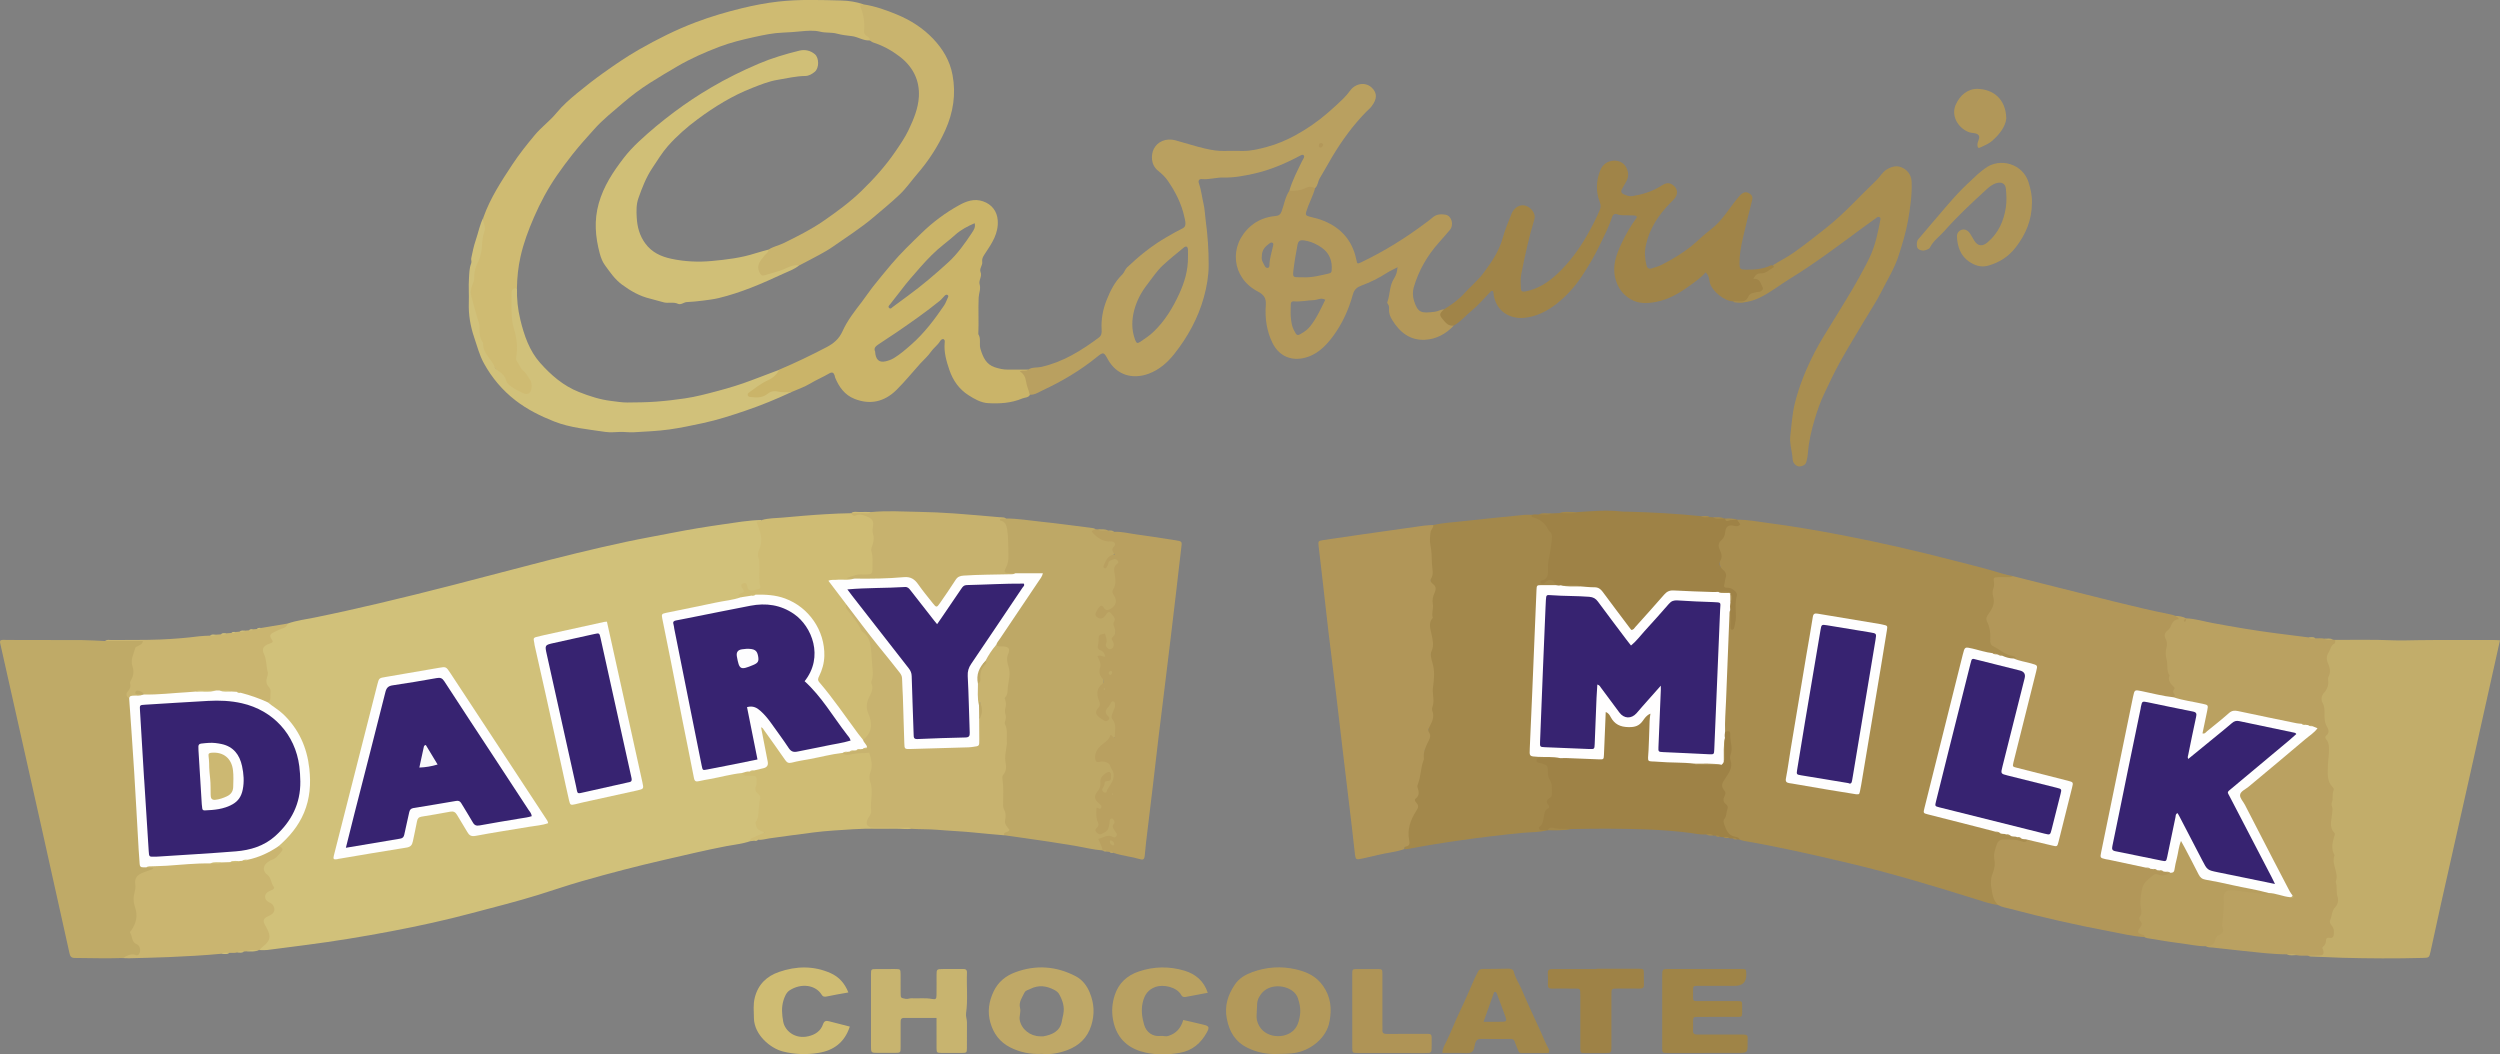 <?xml version="1.0" encoding="UTF-8"?><svg id="a" xmlns="http://www.w3.org/2000/svg" viewBox="0 0 918 387.17"><rect x="0" y="0" width="918" height="387.17" fill="#808080" stroke="none"/><defs><style>.b{fill:#c9b46e;}.c{fill:#baa161;}.d{fill:#a08448;}.e{fill:#bfaa67;}.f{fill:#bfa867;}.g{fill:#cfbc74;}.h{fill:#cab570;}.i{fill:#d0bf77;}.j{fill:#9e8246;}.k{fill:#a88d4f;}.l{fill:#c2ad6a;}.m{fill:#c8b36f;}.n{fill:#af9557;}.o{fill:#d1c17a;}.p{fill:#b3995a;}.q{fill:#cfbb72;}.r{fill:#f9f9fb;}.s{fill:#b19759;}.t{fill:#b19658;}.u{fill:#b29759;}.v{fill:#cab469;}.w{fill:#b9a161;}.x{fill:#bea866;}.y{fill:#b3985a;}.z{fill:#a3884b;}.aa{fill:#fdfdfe;}.ab{fill:#a2874a;}.ac{fill:#b79e5e;}.ad{fill:#cfbc73;}.ae{fill:#372371;}.af{fill:#c8b46f;}.ag{fill:#9f8447;}.ah{fill:#af9456;}.ai{fill:#ccb872;}.aj{fill:#a98e50;}.ak{fill:#b9a060;}.al{fill:#c7b26e;}.am{fill:#fffefe;}.an{fill:#fefefe;}</style></defs><path class="o" d="M105.65,228.96c3.23-1.13,6.62-1.53,9.94-2.21,7.87-1.6,15.71-3.36,23.53-5.2,18.1-4.25,36.07-9.01,54.05-13.72,12.18-3.19,24.38-6.22,36.69-8.86,5.71-1.22,11.47-2.23,17.2-3.35,5.98-1.17,11.98-2.17,17.99-3.02,4.89-.69,9.77-1.58,14.73-1.67-.85,.96-.87,1.93-.42,3.16,.9,2.48,.89,4.97,.19,7.63-.98,3.72,.22,7.58-.06,11.38-.11,1.41,1.01,3.18-1.25,3.89-1.94,.61-3.72,.71-4.88-1.7,1.03,2.1-1.2,2.92-1.36,4.45-.74,.78-1.75,.84-2.7,1-7.39,1.26-14.7,2.94-22.06,4.37-3.4,.66-3.47,.83-2.84,4.18,3.39,18.02,7.21,35.95,10.69,53.95,.58,2.99,.71,3.06,3.72,2.47,3.44-.67,6.87-1.38,10.31-2.05,1.03-.2,2.07-.51,3.14-.23,1.1,.59,2.28,.8,3.52,.76,2-.07,2.88,.99,2.65,2.87-.23,1.84,.4,3.36,.95,5.08,.82,2.6,.03,5.47-.58,8.14-.44,1.93-.68,3.46,1.35,4.57,1.15,.63,.54,1.25-.18,1.83-1.36,1.07-3.24,1.06-4.54,2.22-2.84,.98-5.84,1.25-8.76,1.81-7.65,1.47-15.22,3.3-22.82,5.04-10.13,2.32-20.18,4.95-30.17,7.81-5.39,1.54-10.69,3.38-16.04,5.04-8.07,2.5-16.27,4.53-24.43,6.71-9.73,2.6-19.57,4.74-29.45,6.62-10.43,1.99-20.91,3.71-31.45,5.07-4.66,.61-9.33,1.23-13.99,1.81-.96,.12-1.95,.05-2.92,.06-.24-1.01,.61-1.41,1.12-2,2.19-2.51,2.27-3.16,.71-6.05-1.46-2.7-1.25-3.47,1.34-5.13,1.75-1.12,1.83-2.33,.24-3.65-2.69-2.24-2.71-3.26-.01-5.37,.67-.52,1.07-1.02,.63-1.83-.58-1.06-.87-2.25-1.75-3.18-1.96-2.06-1.72-4.03,.59-5.69,1.18-.85,2.55-1.42,3.58-2.51,.86-.91,1.13-1.75,.27-2.77,.11-1.02,.98-1.46,1.6-2.06,7.25-7.11,10.41-15.55,9.28-25.8-1.07-9.74-5.17-17.48-13.26-23.05-.66-.45-1.41-.85-1.58-1.76,.6-2.16,.92-4.29-.5-6.32-.48-.69-.46-1.56-.33-2.37,.48-2.87,.17-5.67-.85-8.38-.8-2.14-.45-3.83,1.64-4.97,.64-.35,1.05-.78,.78-1.56-.61-1.71,.57-2.34,1.78-2.94,1.67-.82,3.48-1.37,4.99-2.51Z"/><path class="k" d="M733.72,332.36c-3.14-.49-6.13-1.54-9.14-2.48-15.13-4.73-30.31-9.3-45.75-12.95-12.81-3.03-25.64-5.98-38.62-8.18-.47-.08-.92-.3-1.38-.45-2.16-.92-4.8-1.02-5.74-3.87-.5-1.52-.9-2.93-.27-4.49,.68-1.7,1.13-3.39-.13-5.1-.5-.67-.36-1.57-.13-2.38,.21-.73,.31-1.45-.13-2.12-1.12-1.7-.65-3.22,.44-4.74,1.51-2.11,2.41-4.32,1.95-7.07-.34-2.06,.43-4.15,.1-6.31-.25-1.69-.62-3.09-1.97-4.16-.31-.95-.32-1.94-.27-2.91,.49-10.15,.67-20.31,1.37-30.46,.16-2.36,.04-4.72,.09-7.08,.03-1.13-.09-2.29,.59-3.3,1.3-.62,1.1,.58,1.21,1.12,.27,1.27,0,2.59,.29,3.89,.8-3.61,.36-7.3,.54-10.95,.05-1-.97-1.69-2.02-1.81-1.93-.22-2.55-1.26-2.04-3.04,.48-1.7-.53-3.06-.8-4.54-.68-3.75-2.51-7.67-.03-11.47,.45-.7,.77-1.43,.9-2.25,.32-2.04,1.57-3.08,3.56-2.87,1.39,.15,1.4-.65,1.52-1.54,3.76-.07,7.44,.67,11.14,1.16,9.35,1.22,18.64,2.82,27.9,4.6,13.58,2.62,27.04,5.72,40.43,9.19,4.72,1.23,9.47,2.37,14.16,3.72,2.51,.72,4.99,1.57,7.58,2-.73,1.61-2.22,1.05-3.37,1-1.98-.07-2.99,.41-2.98,2.66,0,1.61-.27,3.21-.01,4.84,.27,1.7-.32,3.29-1.26,4.6-1.3,1.81-1.4,3.54-.43,5.45,.29,.58,.49,1.26,.39,1.89-.79,4.73,2.74,6.06,5.96,7.61,.87,.42,1.89,.52,2.68,1.13,.85,.66,.7,1.18-.28,1.52-1.57,.25-3-.22-4.4-.83-.51-.28-1.04-.51-1.62-.61-.23-.04-.45-.1-.67-.16-.57-.2-1.16-.19-1.75-.22-2.45-.24-4.78-1-7.14-1.62-1.59-.42-2.37-.08-2.78,1.61-4.55,18.43-9.16,36.84-13.8,55.25-.48,1.9,.18,2.62,1.95,3.08,7.65,1.98,15.35,3.74,22.9,6.08,.58,.18,1.15,.37,1.75,.49,.78,.22,1.58,.4,2.37,.6,.54,.17,1.1,.3,1.65,.42,.77,.21,1.55,.38,2.33,.57,.56,.17,1.14,.29,1.72,.41,.81,.26,1.74,.27,2.33,1.03-.31,1.66-1.54,1.42-2.64,1.17-1.75-.39-3.5-.59-5.29-.59-1.73,0-2.72,.8-3.17,2.41-.17,.62-.51,1.25-.45,1.88,.27,3.26-.35,6.4-.96,9.58-.56,2.94,.03,5.78,1.56,8.39,.21,.35,.31,.75,.08,1.15Z"/><path class="l" d="M857.47,234.96c7,.02,14.01-.14,21,.15,3.09,.13,6.15,0,9.22-.04,9.61-.13,19.23-.05,28.84-.05,.4,0,.8,.05,1.46,.1-.79,3.57-1.56,7.03-2.33,10.48-2.77,12.45-5.54,24.91-8.33,37.36-3.66,16.33-7.35,32.65-11.01,48.98-1.3,5.79-2.52,11.59-3.8,17.38-.53,2.41-.55,2.36-3.07,2.43-9.77,.26-19.55,.2-29.32-.05-3.89-.1-7.79-.38-11.69-.46-.3,0-.6-.2-.9-.31,.09-.14,.22-.35,.33-.33,3.65,.39,4.8-1.95,5.45-4.91,.2-.9,.7-1.64,1.66-1.96,1.52-.51,1.51-1.75,.91-2.77-1.69-2.87-.45-5.39,.82-7.84,.76-1.46,1.05-2.8,.8-4.42-.32-2.08-.58-4.19-.31-6.32,.11-.9-.08-1.77-.24-2.66-.71-3.96-1.64-7.91-.77-11.97,.16-.74,.15-1.46-.19-2.15-.98-2.01-.73-4.13-.5-6.24,.11-.97,.13-1.94,.15-2.91,.08-3.54,.4-6.99-1.13-10.46-.84-1.9-.59-4.28-.28-6.51,.36-2.56,.53-5.21-.61-7.7-.1-.22-.22-.48-.19-.7,.82-4.73-.83-9.2-1.44-13.78-.12-.91-.04-1.81,.43-2.61,2.29-3.85,2.65-7.84,1.39-12.16-.67-2.28,.98-4.15,2.08-6.01,.37-.62,1.04-1.02,1.55-1.56Z"/><path class="u" d="M739.5,241.82c.24-.11,.79-.03,.55-.46-.16-.29-.67-.48-1.05-.53-2.79-.35-4.72-2.39-7.1-3.54-.94-.46-1.14-1.36-1.08-2.27,.17-2.4-.15-4.69-1.2-6.86-.49-1.02-.13-1.78,.51-2.66,1.39-1.91,2.55-3.91,1.74-6.51-.3-.96-.24-2.1,.15-3.13,.27-.71,.25-1.41,.14-2.15-.22-1.48-.06-1.69,1.41-1.77,1.22-.06,2.44,0,3.66-.02,.64,0,1.32,.15,1.85-.38,12.34,3.1,24.67,6.25,37.03,9.3,7.08,1.74,14.17,3.44,21.32,4.86,.47,.09,.92,.3,1.38,.45,.46,.44,1.44-.11,1.61,.78,.16,.84-.75,.94-1.13,1.4-1.77,2.18-4.06,3.9-3.15,7.56,.61,2.47-.19,5.3,.33,7.97,.53,2.76,.55,5.57,2.1,8.15,.72,1.19,1.21,3.05-.38,4.38-3.56,.26-6.89-.99-10.31-1.64-3.39-.64-3.5-.66-4.19,2.73-3.57,17.54-7.23,35.07-10.81,52.62-.89,4.39-.88,4.38,3.62,5.29,3.75,.76,7.53,1.37,11.19,2.51,.55,.22,1.09,.49,1.7,.54,.34,.04,.67,.12,.99,.21,.51,.16,1.03,.29,1.57,.34,.32,.03,.63,.1,.93,.19,.5,.16,1.01,.27,1.53,.32,.33,.03,.65,.1,.96,.19,.54,.19,1.09,.35,1.52,.77,.07,.24,.03,.46-.11,.66-.95,.73-2.06,.89-3.21,.86-3.04-.1-5.61,1.79-6.29,4.74-.44,1.89-.64,3.82-.55,5.78,.15,2.93,.4,5.87-.43,8.75-.2,.68,.09,1.07,.66,1.37,.62,.33,1.14,.7,.58,1.49-4.46-.28-8.79-1.36-13.15-2.18-12.19-2.29-24.27-5.04-36.26-8.22-1.47-.39-3.02-.58-4.38-1.36-1.98-1.74-2.16-4.33-2.56-6.59-.25-1.44-.2-3.31,.45-4.87,.72-1.75,1.04-3.49,.68-5.39-.35-1.89,.29-3.67,.91-5.44,.44-1.25,1.23-1.8,2.54-1.78,2.26,.02,4.54-.14,6.71,.73,.92,.37,1.57,.18,2.03-.68,.9-.84,1.85-.32,2.76-.08,1.89,.49,3.79,.97,5.7,1.39,1.38,.31,2.15-.1,2.51-1.51,1.53-6.09,3.02-12.18,4.57-18.27,.48-1.89-.53-2.52-2.05-2.86-5.48-1.25-10.88-2.86-16.35-4.16-3.2-.76-3.42-1.12-2.61-4.4,2.53-10.21,5.09-20.4,7.64-30.6,.79-3.16,.76-3.06-2.47-4.02-1.62-.48-3.67-.1-4.7-2Z"/><path class="z" d="M567.98,304.9c-2.91,.79-5.94,.64-8.9,.92-7.57,.74-15.12,1.65-22.65,2.72-6.57,.93-13.12,1.99-19.64,3.23-.39,.07-.81,.03-1.21,.04,1.54-3.85,.64-8.2,2.45-11.99,.25-.51,.45-1.05,.8-1.5,.85-1.1,1.32-2.23,.58-3.59-.19-.36-.31-.8-.19-1.19,1.3-4.32,1.19-8.89,2.44-13.25,.86-3.02,1.85-6.13,2.27-9.13,.77-5.52,2.41-11.04,1.51-16.74-.1-.65-.03-1.3,.07-1.94,.48-3.08,.56-6.13-.17-9.2-.6-2.49,.46-5.11-.02-7.46-.81-3.97-.56-7.81-.04-11.7,.31-2.31-.29-4.74,.88-6.95,.18-.35,.23-.84,.03-1.19-2.34-4.16-.41-8.73-1.24-13.07-.41-2.15-1.05-4.44-.43-6.76,.34-1.29,.71-2.5,1.79-3.36,3.16-.75,6.4-.91,9.61-1.27,7.97-.89,15.94-1.67,23.92-2.47,.88-.09,1.78,0,2.68,0,2.92,1.01,5.29,2.63,6.87,5.41,.76,1.34,1.18,2.6,1.02,4.14-.4,3.95-1.54,7.82-1.41,11.83,.04,1.13-.54,1.99-1.47,2.56,1.26-.89,2.43-.64,3.48,.31,.67,.61,.93,1.37-.09,1.99-1.18,.45-2.42,.35-3.63,.34-1.75-.02-2.5,.79-2.51,2.51-.02,3.66-.29,7.32-.37,10.97-.12,5.7-.46,11.38-.69,17.07-.39,9.42-.67,18.85-1.19,28.27-.13,2.3,.16,2.58,2.55,2.77,2.56,.21,5.21-.66,7.66,.68,.06,1.42-1.1,1.1-1.84,1.17-1.61,.16-3.25,0-5.14,.29,3.06,.65,3.3,2.91,3.49,5.27,.12,1.46,1.22,2.67,1.24,4.19,.03,1.62,.23,3.28-.94,4.66-.21,.25-.49,.57-.43,.86,.56,2.95-1.73,5.1-2.21,7.79-.27,1.49-.2,2.19,1.08,2.78Z"/><path class="e" d="M45.01,351.79c-5.86,.19-11.72,.02-17.59-.03-1.27-.01-1.67-.62-1.9-1.71-1.46-6.67-2.96-13.32-4.44-19.98-1.86-8.33-3.7-16.67-5.56-25-2.71-12.13-5.44-24.25-8.16-36.38-2.38-10.62-4.77-21.25-7.15-31.87-.12-.55-.35-1.09-.06-1.67,.77-.34,1.6-.16,2.39-.16,9.21,0,18.41,0,27.62,.05,2.81,.02,5.63,.22,8.44,.34,4.36-.48,8.73-.09,13.1-.2,.38,0,.86-.12,1.06,.33,.23,.53-.13,.93-.44,1.3-.57,.68-1.46,1.06-1.91,1.86-.76,1.36-1.5,2.85-1.19,4.39,.81,4.01-.32,7.69-1.67,11.34-.35,.94,.18,1.55,.39,2.3,1.1,3.72,.9,7.59,1.09,11.37,.45,9.24,1.23,18.45,1.69,27.69,.33,6.47,.6,12.97,1.31,19.42,.11,1.01,0,2.2,1.38,2.55,1.05,.49,2.99-.32,3.14,1.11,.14,1.31-1.73,1.41-2.82,1.83-2.84,1.09-3.06,1.68-3.41,4.63-.41,3.42-.57,6.71,.36,10.12,.51,1.85-.28,3.97-1.25,5.61-1.25,2.11-.48,3.56,.9,4.97,.82,.84,1.62,1.62,1.57,2.89-.05,1.52-.66,2.61-2.37,2.35-1.6-.25-3.04,.28-4.53,.57Z"/><path class="x" d="M369.34,190.39c4.32,0,8.57,.73,12.85,1.17,6.14,.63,12.25,1.5,18.38,2.25,.57,.07,1.14,.11,1.63,.45,.22,2.11,1.78,3.44,4.52,3.8,1.04,.14,2.17,.03,2.84,1.09,.56,.88-.32,4.92-1.26,5.36-1.04,.5-1.63,1.28-2.08,2.45,.51-.9,.96-1.63,1.86-1.94,.9-.3,1.75-.42,2.49,.35,.73,.76,.43,1.51-.1,2.19-.72,.93-.65,1.93-.54,3.02,.2,1.94,.37,3.91-.38,5.79-.34,.84-.09,1.59,.35,2.32,1,1.69,.42,3.22-.75,4.46-1.04,1.1-2.39,1.74-3.93,.73-.81-.53-1.38-.23-1.8,.53-.3,.54-.43,1.13,.13,1.54,.78,.56,1.37,.06,1.88-.52,.68-.77,1.47-1.49,2.51-.88,1.07,.63,1.78,1.62,1.9,2.96,.28,3.12-.43,6.2-.41,9.31,0,1.1-.63,1.85-1.81,1.92-1.07,.07-1.62-.6-1.92-1.54-.08-.23-.08-.48-.1-.72-.1-.92,.46-2-.62-2.66-.21-.13-.57-.02-.63,.21-.34,1.25-.66,2.52-.1,3.78,.2,.44,.71,.67,1.03,1.03,.54,.61,1.19,1.25,.88,2.14-.33,.94-1.3,.36-2.12,.7,.68,1.43,.09,3.15,.54,4.45,.97,2.83,1.19,5.28-.74,7.77-.43,.56-.21,1.62,.07,2.39,.54,1.52,.57,2.86-.21,4.42-.91,1.85,.75,2.46,2.25,3.18,.38-1.2-.69-2.09-.33-3.13,.36-1.03,1.07-1.82,1.65-2.7,.42-.64,.98-1.17,1.83-.85,.84,.31,1.14,1.25,.84,1.82-1.68,3.22,.23,6.34,.12,9.5-.05,1.34-.12,2.2-1.9,2.99-2.02,.9-4.14,2.63-5.03,5.08-.41,1.14-.71,2.33,1.2,2.38,3.82,.1,4.51,1.98,5.1,5.07,.52,2.71-.12,5.27-2.68,6.99-.62,.41-1.15,.64-1.76,.18-.55-.41-.91-1.03-.62-1.71,.52-1.22,.47-2.8,2.08-3.39,.56-.21,1.06-.78,.57-1.33-.53-.59-1.02,.07-1.42,.43-.57,.52-.8,1.22-.86,1.97-.07,.81-.09,1.66-.52,2.37-1.24,2.03-1.89,3.94,.33,5.82,.57,.48,.57,1.65-.31,1.8-1.45,.25-1.04,1.14-1.01,1.95,.06,1.82,1.06,3.55,.22,5.5-.33,.77,.74,.87,1.38,.61,1.39-.56,1.77-1.79,2.01-3.13,.17-.95,.26-2.17,1.67-1.86,1.17,.26,1.4,1.31,1.13,2.34-.3,1.17,.35,2.03,.71,3.01,.54,1.49-.18,2.36-1.76,2.24-.4-.03-.77-.23-1.19-.22-2.47,.03-2.97,.68-2.34,3.07,.14,.54,.38,1.1-.09,1.61-3.55-.28-7.01-1.17-10.51-1.76-6.05-1.01-12.12-1.93-18.2-2.78-2.48-.34-4.96-.7-7.43-1.05-.16-.06-.39-.17-.38-.27,.99-6.56-1.46-12.96-.88-19.51,.1-1.13-.05-2.26,.52-3.31,.4-.73,.63-1.55,.52-2.36-.55-3.76,.42-7.45,.48-11.18,.04-2.2-.62-4.28-.66-6.51-.08-4.51,.42-8.9,1.27-13.28,.36-1.88,.32-3.71-.06-5.56-.29-1.43-.57-2.88-.15-4.35,.45-1.59-.27-2.28-1.82-2.38-.73-.05-1.48-.12-1.96-.81-.54-1.7,.71-2.75,1.52-3.89,4.59-6.49,8.86-13.2,13.3-19.79,.43-.63,1.33-1.28,.86-2.1-.39-.67-1.35-.33-2.05-.34-2.35-.03-4.7-.02-7.06,.03-.57,0-1.14,.03-1.7-.03-1.97-.21-2.49-.88-1.88-2.71,1.58-4.7,.93-9.43,.33-14.17-.11-.83-.5-1.52-1.2-2.03-.5-.37-1.29-.69-1.03-1.46,.31-.94,1.23-.46,1.9-.56,.25-.04,.47,.1,.68,.21Z"/><path class="c" d="M798.16,256.03c.38-.24,.66-.57,.34-.98-.5-.63-.79-1.19-.14-1.92,.34-.38,.03-.75-.27-1.04-1.15-1.11-2.13-2.27-1.42-4.04-1.25-1.8-.54-3.97-1.09-5.9-.41-1.43-.43-2.95-.06-4.34,.32-1.21,.26-2.19-.31-3.25-.63-1.18-.32-2.24,.69-3.02,.61-.48,1.03-1.06,1.28-1.74,.51-1.36,1.31-2.35,2.84-2.43-.07-.95-1.01-.66-1.22-1.21,1.38,.03,2.71,.26,3.95,.89h-.01c3.36,.13,6.56,1.15,9.83,1.75,7.67,1.41,15.36,2.74,23.1,3.73,4.02,.52,8.04,1.02,12.07,1.53,.79,.36,1.7-.11,2.48,.35,1.13,0,2.26-.12,3.39,.13,.97,.39,2.04-.11,3.01,.34,.29,.03,.58,.06,.87,.09,0,.49,.1,1.15-.32,1.37-1.33,.67-1.37,2.07-2.03,3.11-.94,1.48-.93,2.66-.25,4.24,.62,1.43,1.05,3.09,.18,4.72-.21,.4-.25,.9-.18,1.42,.24,1.7-.32,3.25-1.43,4.48-1.1,1.22-1.24,2.66-.59,3.83,.79,1.42,.69,2.81,.69,4.24,0,1.55,.02,3.02,.9,4.44,.62,1.01,1.02,2.26-.27,3.28-.38,.3-.49,.86-.08,1.31,1.3,1.41,1.1,3.28,1.06,4.88-.05,1.66-.35,3.43-.37,5.06-.04,2.55-.43,5.4,1.65,7.58,.35,.37,.68,.83,.45,1.31-.68,1.39-.07,2.93-.6,4.32-.22,.57-.18,1.09,.02,1.65,.33,.95,.08,1.9-.01,2.87-.23,2.27-1.07,4.67,.82,6.71,.49,.53,.09,1.07-.07,1.6-.61,2.11-1.08,4.21,.02,6.31,.07,.14,.2,.34,.15,.45-1.27,3.28,1.79,6.36,.44,9.64,.65,1.71,.08,3.55,.62,5.29,.44,1.42,.37,2.81-.83,4.06-1.21,1.27-1.14,3.16-1.83,4.72-.35,.78,.22,1.62,.73,2.23,.71,.85,.68,1.79,.64,2.77-.04,1.06-.46,1.77-1.66,1.51-.73-.16-1.17,.11-1.2,.79-.04,1.03-.27,1.86-1.19,2.51-.49,.34,.07,.88,.17,1.33,.29,1.32-.02,1.77-1.38,1.85-1.38,.07-2.77,.07-4.15,.09-1.44-.1-2.89,.13-4.31-.2-1.14-.35-2.36,.14-3.49-.31-5.62-.02-11.17-.76-16.75-1.33-3.55-.36-7.1-.76-10.65-1.17-.79-.09-1.64,.05-2.34-.48,2.41-1.12,3.07-3.9,5.09-5.4,.41-.3,.31-.89,.31-1.38-.02-3.74,.51-7.44,.54-11.18,.02-2.24,1.43-3.43,3.96-3.18,3.14,.31,6.31,.47,9.41,1.19,1.19,.28,2.39,.49,3.59-.02,2.61-.47,4.87,1,7.33,1.3,.24-.07,.67,.38,.67-.28-2.37-3.92-4.28-8.07-6.41-12.1-3.96-7.49-7.73-15.08-11.79-22.51-.92-1.69-.56-2.9,.84-4.04,5.17-4.22,10.29-8.52,15.4-12.81,3.24-2.72,6.45-5.48,9.73-8.16,.52-.43,1.4-.85,.42-1.69-.47-.27-1-.34-1.52-.4-.34-.03-.67-.1-.99-.18-.57-.18-1.15-.21-1.74-.21-6.93-1.05-13.75-2.62-20.57-4.18-3.11-.71-5.48-.24-7.73,2-1.66,1.66-3.57,3.08-5.42,4.55-.68,.54-1.39,1.48-2.32,.95-1.09-.62-.45-1.76-.28-2.67,.35-1.84,.64-3.7,1.13-5.5,.44-1.61,.04-2.39-1.7-2.66-2.57-.4-5.13-.93-7.64-1.61-.81-.22-1.86-.12-2.17-1.25Z"/><path class="t" d="M526.3,192.79c.11,1.05-.89,1.65-1.01,2.69-.19,1.61-.37,3.12-.03,4.77,.45,2.17,.49,4.44,.54,6.67,.05,1.88,.83,3.79-.37,5.66-.42,.66,.16,1.44,.77,1.89,1.23,.92,1.14,2.01,.57,3.24-.61,1.32-.92,2.57-.63,4.17,.29,1.56-.55,3.3-.02,4.99-1.81,2.03-.8,4.13-.39,6.35,.35,1.89,.93,3.83-.09,5.93-.54,1.11-.05,2.9,.36,4.26,.9,2.96,.62,5.92,.21,8.86-.15,1.07-.1,2.03,.02,3.08,.16,1.35,.29,2.76-.2,4.11-.21,.56-.25,1.11-.04,1.67,.76,2.04-.08,3.84-.98,5.56-.4,.77-.86,1.41-.28,2.21,.81,1.13,.33,2.23-.17,3.21-1.04,2.05-2.02,4.08-1.71,6.48,.04,.3-.13,.63-.24,.93-.98,2.7-.86,5.66-1.94,8.34-.15,.36-.29,.84-.18,1.18,.53,1.58,.91,3.03-.75,4.28-.5,.37,.05,1.14,.39,1.52,1.08,1.19,.52,1.96-.22,3.14-1.99,3.18-3.25,6.64-2.46,10.54,.21,1.05,.28,2.17-1.3,2.34-.46,.05-.53,.55-.57,.96-3.16,1.09-6.5,1.35-9.72,2.15-1.97,.49-3.96,.93-5.95,1.36-1.91,.42-2.15,.27-2.37-1.58-.4-3.3-.73-6.61-1.12-9.92-1.08-9.11-2.18-18.21-3.26-27.32-.87-7.34-1.71-14.68-2.59-22.02-.9-7.49-1.86-14.97-2.76-22.46-.74-6.21-1.41-12.42-2.12-18.63-.49-4.27-1.02-8.54-1.49-12.82-.21-1.92-.17-1.97,1.79-2.27,4.58-.69,9.16-1.36,13.74-2.01,7.72-1.11,15.45-2.21,23.17-3.28,1.12-.16,2.27-.16,3.41-.23Z"/><path class="q" d="M319.4,14.85c-2.34,.16-4.29-1.29-6.54-1.58-1.82-.23-3.73-.41-5.43-.89-2.08-.59-4.15-.22-6.2-.73-2.37-.59-4.87-.36-7.29-.13-2.13,.2-4.26,.38-6.4,.45-3.61,.12-7.15,.88-10.66,1.65-4.31,.95-8.61,1.99-12.76,3.57-5.31,2.02-10.47,4.29-15.39,7.16-3.36,1.96-6.69,3.95-9.98,6.03-3.63,2.29-7.02,4.86-10.28,7.66-3.5,3.01-7.12,5.89-10.21,9.33-2.75,3.06-5.51,6.11-8.07,9.36-2,2.54-3.92,5.12-5.75,7.77-3.32,4.82-6.06,9.95-8.39,15.33-2.03,4.69-3.81,9.43-4.92,14.43-.85,3.8-1.25,7.64-1.31,11.52-1.03,.75-1.26,1.84-1.29,3.02-.11,4.65,0,9.28,1.39,13.78,.71,2.31,.7,4.68,.48,7.03-.2,2.21,.5,3.99,1.88,5.6,.95,1.11,1.87,2.25,2.63,3.51,.79,1.31,1.09,2.72,.73,4.22-.46,1.9-1.89,2.76-3.67,2-2.93-1.24-5.5-2.78-7.27-5.78-1.62-2.74-4.15-4.89-5.93-7.65-1.78-2.77-2.7-5.83-3.14-8.86-.44-3.09-1.05-6.09-2-9.01-1.99-6.16-.71-12.03,1.36-17.84,.41-1.15,.86-2.27,1.02-3.5,.53-4.18,1.28-8.33,1.52-12.55,2.5-7.03,6.55-13.2,10.62-19.37,2.5-3.79,5.32-7.32,8.23-10.81,2.46-2.94,5.58-5.19,7.99-8.14,2.23-2.72,4.87-5.02,7.54-7.22,3.1-2.56,6.28-5.04,9.57-7.38,4.28-3.05,8.6-6.03,13.16-8.63,6.7-3.82,13.55-7.27,20.8-10.01,5.63-2.13,11.36-3.81,17.18-5.22,4.3-1.04,8.65-1.87,13.07-2.38,7.76-.89,15.53-.6,23.3-.4,2.67,.07,5.39,.48,7.98,1.37-.27,2.05,.71,3.92,.89,5.93,.2,2.23-.26,4.71,1.77,6.48,.22,.19,.03,.61-.21,.87Z"/><path class="v" d="M375.46,136.45c.56,.06,1.56,.73,2.15-.73-2.52,0-5.05-.03-7.57,0-1.64,.02-3.21-.36-4.73-.85-3.25-1.05-4.39-3.8-5.29-6.77-.54-1.79,.3-3.73-.78-5.41,.2-4.47-.07-8.94,.12-13.4,.07-1.56,.85-3.18,.38-4.76-.49-1.64,1-2.99,.32-4.63-.53-1.28,.79-2.48,.62-3.68-.19-1.42,.48-2.27,1.15-3.28,2.42-3.65,4.87-7.25,4.54-12-.23-3.34-2.14-5.87-5.36-7-3.26-1.14-6.16-.06-8.83,1.41-5.05,2.78-9.68,6.25-13.81,10.27-3.78,3.68-7.61,7.32-11.03,11.38-2.35,2.78-4.66,5.58-6.92,8.44-1.35,1.72-2.53,3.55-3.86,5.28-2.66,3.47-5.4,6.93-7.18,10.9-1.27,2.84-3.27,4.51-5.84,5.85-5.69,2.98-11.46,5.76-17.38,8.26-1.48,1.4-3.04,2.64-4.91,3.54-2.12,1.02-3.99,2.51-5.93,3.85-.73,.5-1.45,1.18-1.06,2.23,.33,.89,1.16,1.08,1.99,1.15,1.98,.17,3.91,0,5.63-1.13,.97-.64,1.98-1.18,3.19-.97,1.88,.33,3.71,0,5.53-.43,2.3-1.01,4.72-1.82,6.85-3.1,2.31-1.38,4.78-2.42,7.09-3.77,1.1-.64,1.64-.2,1.96,.84,.07,.23,.07,.49,.16,.71,1.43,3.46,3.52,6.39,7.11,7.81,5.81,2.31,11.03,1.04,15.39-3.25,3.1-3.06,5.85-6.48,8.77-9.72,1.3-1.44,2.8-2.68,3.92-4.32,.95-1.39,2.42-2.37,3.32-3.85,.26-.43,.68-.96,1.38-.76,.49,.37,.37,.9,.33,1.35-.3,3.48,.64,6.72,1.74,9.95,1.32,3.87,3.56,7.04,7,9.25,2.19,1.41,4.58,2.76,7.13,2.92,4.28,.26,8.6,0,12.66-1.72,.94-.4,2.16-.21,2.77-1.31,0-3.3-.5-6.42-2.74-8.54Zm-27.42-27.14c-.44,.96-.78,2-1.37,2.86-3.56,5.22-7.36,10.26-12.14,14.43-1.98,1.74-3.99,3.49-6.27,4.88-.99,.61-2.07,.97-3.13,1.21-2.39,.54-3.63-.7-3.79-3.61-.65-1.37,.39-2.05,1.31-2.69,2.2-1.51,4.47-2.92,6.67-4.43,5.38-3.69,10.73-7.43,15.8-11.54,.69-.56,1.21-1.32,1.86-1.93,.29-.27,.74-.42,1.1-.07,.28,.27,.1,.6-.03,.89Zm8.88-23.86c-2.6,3.9-5.3,7.77-8.77,10.93-4.71,4.29-9.55,8.43-14.71,12.19-1.89,1.38-3.76,2.79-5.65,4.17-.36,.26-.7,.84-1.23,.41-.7-.58,.04-1.08,.3-1.44,1.24-1.68,2.61-3.27,3.86-4.94,2.26-3.03,4.77-5.87,7.26-8.69,2.66-3.01,5.5-5.96,8.72-8.46,1.4-1.09,2.76-2.24,4.09-3.42,2.08-1.84,4.48-3.12,7.1-4.24,.41,1.47-.34,2.53-.98,3.49Z"/><path class="ak" d="M503.73,32.21c-2.25-2.19-5.99-1.72-8.04,1.16-.72,1.01-1.51,1.9-2.36,2.76-1.78,1.78-3.65,3.45-5.55,5.11-3.75,3.27-7.79,6.08-12.14,8.45-3.27,1.79-6.7,3.24-10.31,4.22-2.97,.81-5.94,1.55-9.04,1.51-2.28-.03-4.56-.06-6.84,0-2.37,.07-4.65-.35-6.95-.87-3.68-.84-7.24-2.05-10.88-3.03-3.38-.91-6.59,.42-7.96,3.19-.96,1.95-1.27,5.68,1.59,7.99,1.32,1.06,2.61,2.28,3.57,3.67,2.81,4.09,5.05,8.48,6.1,13.4,.17,.79,.39,1.55,.37,2.38-.02,.8-.27,1.32-1.06,1.71-2.04,1-4.01,2.14-5.98,3.28-5.29,3.06-9.97,6.86-14.38,11.04-.81,.77-.97,1.83-1.75,2.59-2.73,2.63-4.4,5.95-5.77,9.42-1.39,3.51-2.07,7.15-1.83,10.93,.07,1.1-.04,2.1-1.02,2.83-6.47,4.8-13.21,9.02-21.23,10.8-1.55,.34-3.24-.01-4.66,.93-.85,.83-2.02,.08-3.14,.68,1.43,.9,2.05,2.05,2.3,3.73,.23,1.62,.96,3.23,1.43,4.86,1.81,.08,3.25-.96,4.76-1.67,7.05-3.29,13.7-7.23,19.76-12.14,2.46-1.99,2.58-1.92,4.07,.79,3.37,6.12,9.42,7.35,14.97,5.31,3.85-1.42,6.89-4.06,9.38-7.2,4.96-6.26,8.79-13.17,10.93-20.94,1.06-3.83,1.73-7.67,1.75-11.69,.03-5.52-.35-11-1.09-16.45-.28-2.06-.33-4.2-.8-6.16-.6-2.52-.84-5.13-1.72-7.59-.29-.81,.09-1.54,1.08-1.45,2.7,.26,5.29-.65,7.99-.57,3.81,.1,7.58-.62,11.28-1.45,5.96-1.34,11.54-3.75,16.92-6.61,.37-.2,.76-.44,1.12-.18,.52,.37,.24,.87,.02,1.3-.18,.36-.41,.71-.58,1.07-1.69,3.5-3.51,6.95-4.59,10.7,1.21,1.03,2.59,.69,3.87,.34,1.84-.51,3.68-.97,5.57-1.26,1.08-.99,1.03-2.52,1.76-3.7,1.61-2.62,3.04-5.35,4.62-7.98,3.56-5.9,7.58-11.46,12.43-16.39,.63-.64,1.35-1.21,1.89-1.91,2.1-2.74,2.22-4.9,.13-6.94Zm-67.51,62.15c.08,4.78-1.24,9.26-3.21,13.54-2.37,5.16-5.29,9.98-9.45,13.95-1.47,1.41-3.15,2.52-4.82,3.64-1.09,.73-1.46,.58-1.94-.74-1.35-3.68-1.28-7.4-.24-11.13,.93-3.32,2.5-6.3,4.61-9.03,1.92-2.48,3.63-5.15,5.95-7.28,2.43-2.23,5.01-4.3,7.56-6.4,.88-.72,1.46-.41,1.53,.76,.05,.89,.01,1.79,.01,2.69Z"/><path class="ak" d="M404.95,312.3c-.35-1.42-1.01-2.73-1.7-4.27,1.91-.39,3.51-1.86,5.52-.66,.44,.26,.76,.07,1.06-.24,.32-.33,.4-.7,.15-1.1-.3-.48-.64-.94-.92-1.43-.36-.64-.78-1.28-.1-1.99,.38-.39,.41-.86,.11-1.34-.22-.35-.4-.74-.9-.7-.5,.04-.67,.41-.68,.85-.02,.82-.21,1.59-.39,2.39-.32,1.44-1.52,1.86-2.55,2.4-.81,.42-1.57-.09-2.1-.8-.47-.62-.09-1.08,.34-1.47,.64-.58,.71-1.18,.36-1.96-.76-1.69-.62-3.49-.53-5.31,.58-.29,1.16,.81,1.67,.04,.48-.75-.12-1.14-.63-1.58-1.87-1.64-2.1-2.75-.63-4.54,.79-.97,1.12-1.93,1.02-3.11-.16-1.91,.96-3,2.48-3.83,.47-.25,.96-.38,1.26,.17,.32,.59,.16,1.27,.15,1.92-.02,.89-.65,1.02-1.34,1.05-.69,.03-1.08,.38-1.05,1.07,.03,.72-.48,1.16-.74,1.73-.26,.56,.13,1.16,.66,1.41,.55,.27,.89-.1,1.03-.67,.07-.3,.17-.64,.37-.86,.35-.38,1.68-2.63,1.81-3.1,.37-1.37,.48-2.6-.46-3.91-.55-.77-.39-1.84-1.63-2.4-1.07-.48-1.9-.57-2.98-.27-1.03,.28-1.44-.48-1.5-1.42-.13-2.28,1.2-3.88,2.78-5.14,1.21-.97,2.48-1.76,2.82-3.29,.91-.18,.59,1.07,1.67,.81-.12-2.2,.78-4.55-.87-6.63-.75-.94-.11-1.72,.12-2.51,.27-.92,.92-1.73,.81-2.77-.05-.47,.08-1.03-.51-1.25-.61-.23-.86,.25-1.11,.67-.3,.48-.53,1.03-.92,1.43-1.04,1.05-1.22,2.06-.11,3.17,.41,.41,.82,.87,.29,1.46-.43,.48-1.09,.62-1.57,.33-.96-.58-1.97-1.21-2.66-2.06-.57-.7-.46-1.76,.27-2.46,.91-.87,.9-1.66,.44-2.82-.89-2.21-1.04-4.44,1.15-6.16,.78-.62,.84-1.24,.1-2.04-1.05-1.14-1.37-2.47-.84-4.03,.5-1.49-.47-2.81-.98-4.16,1.05-.52,1.84,.27,2.88,.17-.28-1.17-.74-1.97-1.86-2.33-.73-.24-1.04-.86-.88-1.55,.24-1.03,.32-2.02,.3-3.09-.02-1.25,1.24-1.25,2.31-1.47,.33,1.27,.94,2.37,.41,3.75-.28,.72,.18,1.45,.88,1.83,.44,.24,.97,.14,1.38-.18,.59-.46,.6-1.14,.5-1.79-.06-.38-.26-.76-.48-1.1-.31-.48-.35-.85,.14-1.25,1.34-1.07,1.05-2.49,.55-3.77-.26-.67-.44-1.19-.06-1.8,.51-.82,.29-1.46-.3-2.19-1.52-1.88-1.6-1.91-3.04,.06-.71,.98-1.75,1.18-2.7,.53-.95-.65-1.03-1.28-.3-2.47,.21-.35,.4-.71,.65-1.03,.65-.85,1.28-1.29,2.01-.02,.67,1.17,1.59,.81,2.51,.28,1.92-1.09,2.44-3.05,1.17-4.83-.53-.74-.8-1.46-.31-2.24,1.25-1.97,.8-4.12,.47-6.15-.2-1.27-.22-2.19,.77-3.05,.4-.35,.98-.74,.39-1.4-.4-.46-.83-.72-1.49-.46-.82,.33-1.77,.43-1.93,1.58-.04,.31-.21,.61-.37,.9-.22,.4-.37,1.07-.99,.79-.75-.33-.36-.93-.12-1.45,.74-1.64,1.41-3.35,3.82-3.55-.68-1.05-1.38-1.84-.24-2.96,.9-.89,.19-1.97-1.36-1.87-1.96,.13-3.48-.63-4.93-1.72-.45-.34-.87-.74-1.26-1.16-.87-.94-.86-.95,.72-1.64,.29,.03,.59,.06,.88,.09,1.24,.61,2.65-.18,3.89,.47h.02c.62,.5,1.44,.02,2.08,.43,2.79-.13,5.48,.59,8.21,.96,4.83,.64,9.64,1.4,14.46,2.16,2.35,.37,2.28,.44,1.99,2.81-.65,5.24-1.21,10.48-1.83,15.72-.67,5.72-1.36,11.44-2.04,17.16-.61,5.07-1.23,10.15-1.85,15.22-.88,7.17-1.78,14.35-2.64,21.52-.73,6.05-1.41,12.1-2.12,18.15-.79,6.61-1.6,13.21-2.39,19.82-.22,1.86-.41,3.71-.57,5.58-.09,1.08-.58,1.44-1.6,1.13-3.2-.96-6.56-1.24-9.73-2.3-.47-.41-1.12-.11-1.61-.41-.28-.02-.55-.04-.83-.06-.42-.46-1.07-.1-1.53-.43v.03Z"/><path class="d" d="M636.41,110.65c-3,.07-7.81-3.71-8.58-6.91-.29-1.2-.23-2.63-1.55-3.73-1.65,1.97-3.78,3.39-5.84,4.9-3.76,2.74-7.76,5.08-12.35,5.95-3.08,.58-6.31,.77-9.23-.93-3.02-1.76-4.88-4.34-5.73-7.78-1.16-4.66,.43-8.79,2.31-12.81,1.53-3.29,3.37-6.44,5.53-9.38,.08-.1,0-.31,0-.59-.94-.45-2-.22-3.02-.3-1.37-.11-2.75,.15-4.1-.39-.93-.37-1.61,.13-1.9,1.02-1.2,3.72-3.02,7.17-4.71,10.66-1.86,3.85-4.05,7.55-6.43,11.12-2.54,3.82-5.55,7.14-9.15,10-3.6,2.85-7.64,4.85-12.12,5.24-5.04,.43-10.16-2.31-11.09-8.63-.06-.4,.04-.81-.22-1.17-.59-.33-.86,.13-1.2,.48-2.16,2.22-4.14,4.65-6.53,6.58-2.27,1.83-4.1,4.16-6.7,5.59-2.34,.61-5.23-1.45-5.45-3.84-.13-1.4,.91-1.69,1.85-2.11,2.77-1.71,5.43-3.56,7.63-6.02,2.22-2.48,4.83-4.58,6.84-7.27,2.96-3.96,5.75-7.98,7.1-12.83,.87-3.12,2.09-6.13,3.32-9.13,.73-1.78,2.43-3.03,4.05-3,1.76,.03,3.58,1.4,4.21,3.16,.26,.72,.26,1.41,.03,2.15-2.01,6.57-3.44,13.27-4.78,20-.34,1.7-.21,3.41-.15,5.11,.04,1.2,.55,1.45,1.77,1.21,4.52-.9,8.26-3.3,11.54-6.37,4.53-4.24,8.17-9.19,11.23-14.61,1.64-2.9,3.15-5.83,4.45-8.9,.46-1.09,.38-1.94-.03-3-1.47-3.87-1.31-7.76,.21-11.59,.87-2.19,2.72-3.42,4.88-3.53,1.9-.1,3.76,.65,4.75,2.66,.86,1.74,.81,3.46-.14,5.07-.54,.91-1.04,1.84-1.56,2.75-.47,.82-.11,1.51,.62,1.83,1.03,.44,2.09,.9,3.28,.7,3.78-.63,7.37-1.71,10.63-3.83,1.21-.79,2.58-1.39,4.07-.35,1.7,1.18,2.19,2.92,1.06,4.64-.48,.74-1.18,1.34-1.8,1.98-4.34,4.41-7.68,9.38-9.03,15.54-.56,2.51-.4,4.97,.21,7.43,.27,1.08,.94,1.46,2,1.11,1.15-.39,2.36-.68,3.43-1.22,3.9-1.99,7.67-4.19,11.08-6.96,2.38-1.94,4.57-4.18,6.98-5.98,4.56-3.4,7.06-8.35,10.68-12.43,.99-1.12,2.06-1.65,3.12-1.16,1.62,.75,1.8,1.64,1.48,2.88-1.2,4.67-2.37,9.34-3.43,14.04-.67,2.97-1.21,5.98-1.18,9.05,.02,1.95,.26,2.24,2.25,2.27,3.17,.05,6.29-.16,9.22-1.56,.2-.1,.48-.02,.72-.02,.83,.87,.88,.94,.1,1.55-1.08,.85-2.23,1.61-3.6,1.94-.69,.16-1.46,.13-2.13,.86,.79,.75,1.56,1.55,1.99,2.61,.75,1.84,.43,2.87-1.43,3.34-1.72,.44-2.99,1.3-4.27,2.52-1.46,1.39-3.45,.68-5.25,.43Z"/><path class="m" d="M365.83,236.77c.66,.91,1.63,.52,2.48,.58,2.1,.16,2.72,.85,1.89,2.78-.77,1.78-.24,3.47,.2,4.99,.7,2.43,0,4.69-.3,6.96-.17,1.28,.1,2.81-.97,3.94-.3,.32-.09,.76,.03,1.16,.27,.87,.31,1.81,.05,2.65-.29,.91-.25,1.71,.02,2.59,.21,.69,.14,1.44-.08,2.17-.12,.38-.33,.89-.19,1.16,1.19,2.2,.56,4.58,.78,6.87,.05,.5-.09,.96-.15,1.43-.26,1.97-.73,3.9-.34,5.96,.29,1.48,.29,3.1-.8,4.43-.32,.39-.46,.78-.38,1.33,.47,3.05,.33,6.12,.28,9.19-.01,.73-.09,1.47,.29,2.15,.71,1.27,.78,2.55,.44,3.99-.34,1.46,.74,2.55,1.58,3.58-.27,.88-1.09,.73-1.61,1.05-.49,.3-.42,.6-.24,1-3.63-.33-7.27-.61-10.9-1-4.53-.48-9.08-.62-13.6-1.02-3.25-.28-6.5-.16-9.74-.37-4.46-.44-8.93-.11-13.39-.19-3.35-.06-4.09-1.12-2.86-4.2,1.47-3.68,1.05-7.53,.79-11.31-.14-2.04-.48-4.02,0-6.04,.11-.48,.18-.96,.2-1.45,.17-3.64-.47-4.24-4.12-3.84-1.99,.22-4,.93-5.95-.2-.19-.23-.2-.47-.04-.71,.49-.43,1.13-.51,1.72-.71,.33-.1,.68-.16,1.02-.2,.54-.05,1.07-.13,1.59-.3,.3-.09,.62-.15,.93-.18,.51-.05,1.01-.13,1.5-.29,.28-.09,.56-.14,.85-.18,.31-.09,.69-.07,.73-.53-.25-.98-1.18-1.78-.73-2.93,2.58-2.56,2.81-5.44,1.47-8.71-.79-1.92-.83-4.04,.03-5.96,1.77-3.95,1.33-8.09,1.27-12.19-.03-1.6-.28-3.23-.37-4.85-.14-2.48-.93-4.65-2.59-6.66-2.17-2.62-3.85-5.61-5.87-8.36-.54-.73-1.11-1.78,.47-2.21,1.95,1.42,3.09,3.54,4.5,5.41,4.62,6.1,9.63,11.88,14.32,17.92,1.26,1.62,1.65,3.38,1.88,5.39,.8,7.05,.01,14.15,.88,21.19,.2,1.61,.71,2.36,2.37,2.33,6.91-.12,13.8-.6,20.71-.62,2.64,0,2.91-.59,2.97-3.35,.04-1.95-.17-3.91,.21-5.84,1.12-2.15,.77-4.51,.86-6.76-.46,.19,.27,1.32-.79,1.16-1.5-2.34-.67-4.87-.62-7.34,.58-1.25,1.03-2.52,.92-3.94-.16-2.04,1.76-3.21,2.1-5.04,1.01-2.26,1.81-4.68,4.32-5.83Z"/><path class="y" d="M529.86,117.35c-1.45-1.71-1.38-2.18,.38-3.74-1.17,0-2.18,.71-3.28,.85-4.93,.62-6.34,.59-7.77-4.13-.45-1.5-.51-3.22-.06-4.81,1.78-6.16,4.92-11.58,9.16-16.37,1.39-1.58,2.81-3.14,4.14-4.77,1.54-1.9,.59-5.18-1.63-5.55-1.6-.26-3.25-.24-4.62,.94-.8,.68-1.65,1.31-2.49,1.94-7.46,5.63-15.36,10.54-23.79,14.57-1.51,.72-1.52,.68-1.85-.91-1.54-7.52-6.13-12.27-13.27-14.77-1.39-.48-2.81-.73-4.21-1.14-.91-.27-1.26-.57-.92-1.73,.89-2.95,2.43-5.63,3.25-8.6-1.03-.56-2.08-.76-3.19-.21-1.97,.97-4.08,1.25-6.25,1.13-1.55,2.26-1.9,4.99-2.83,7.49-.44,1.19-1,1.66-2.24,1.77-3.39,.29-6.54,1.48-9.1,3.68-8.22,7.08-7.1,18.96,2.53,24.02,2.29,1.2,3.16,2.46,2.98,4.99-.34,4.81,.3,9.54,2.45,13.91,2.15,4.38,6.18,6.55,11,5.65,5.01-.93,8.41-4.27,11.28-8.16,3.38-4.61,5.73-9.78,7.24-15.27,.52-1.88,1.59-2.69,3.1-3.25,3.29-1.22,6.41-2.75,9.36-4.66,1.18-.76,2.49-1.32,3.96-2.1-.14,1.7-.56,3-1.31,4.15-1.74,2.67-1.4,5.91-2.48,8.76-.06,.16,.13,.46,.27,.65,.41,.57,.43,1.23,.39,1.88-.11,1.46,.41,2.72,1.15,3.92,2.76,4.49,6.51,7.55,12.03,7.28,4.18-.21,7.72-2.15,10.6-5.22-1.92,.34-2.94-.97-3.98-2.2Zm-62.37-27.15c-.51,2.41-1.33,4.77-1.36,7.27,0,.42-.11,.84-.61,.9-.44,.05-.8-.16-1.01-.55-.64-1.21-1.43-2.38-1.17-3.62-.04-2.47,1.33-3.79,2.97-4.93,.32-.22,.75-.37,1.1,0,.24,.27,.14,.6,.08,.92Zm13.43,29.81c-.66,.81-1.46,1.47-2.38,2.05-2.21,1.4-2.29,1.42-3.49-.96-.74-1.47-.91-3.08-1.07-4.66-.14-1.45,0-2.93-.02-4.39-.02-.86,.16-1.47,1.18-1.39,2.44,.19,4.83-.36,7.25-.45,1.35-.05,2.63-1.04,4.25-.15-1.73,3.55-3.29,7.01-5.71,9.97Zm8.07-20.64c-.07,.69-.39,.91-1.05,1.07-3.15,.71-6.28,1.55-9.56,1.38h-.98c-2.61,0-2.74-.02-2.46-2.52,.36-3.11,.9-6.2,1.48-9.28,.3-1.62,.97-1.98,2.59-1.72,2.37,.37,4.55,1.35,6.44,2.72,2.78,2.01,3.85,4.92,3.53,8.35Z"/><path class="j" d="M571.33,214.87c-1.04-2.12-2.19-2.47-3.84-1.13-.25,.2-.41,.51-.76,.55-.4,.05-.84,.12-1.02-.37-.14-.38,.14-.71,.42-.77,2.38-.53,2.35-2.31,2.28-4.18-.05-1.37,.07-2.72,.38-4.09,.5-2.19,.75-4.45,1.04-6.69,.15-1.14,.12-2.29-.91-3.12-.18-.15-.33-.37-.43-.58-1.09-2.37-2.95-3.81-5.42-4.47-.59-.16-.89-.33-.56-.95,.79-.28,1.61-.18,2.42-.13,1.6-.6,3.32,.15,4.93-.42,.92-.04,1.85-.07,2.77-.11,2.15-.5,4.37,.15,6.52-.36,5.49-.35,10.97-.88,16.47-.21,.64,.08,1.3,.03,1.95,.04,9.06,.24,18.1,.73,27.12,1.67,1,.35,2.08-.08,3.07,.31,.44,.03,.88,.07,1.31,.1,1.29,.56,2.7-.13,3.99,.41,.14-.05,.28-.03,.4,.06,1.39,.95,3.02-.35,4.43,.45,0,0-.01,0-.01,0,.37,.52,.74,1.05,1.16,1.65-.64,.77-1.35,.78-2.32,.55-2.06-.48-3.04,.28-3.24,2.36-.1,1.12-.45,2.11-1.28,2.8-1.3,1.08-1.37,2.28-.69,3.68,.65,1.34,1.02,2.59,.14,4.1-.71,1.22,.2,2.5,1.08,3.24,1.24,1.04,1.3,2.05,.8,3.4-.22,.59-.13,1.27-.36,1.9-.3,.82,.08,1.31,.92,1.25,1.16-.08,2.05,.4,2.86,1.1,.57,.49,1.02,1.15,.8,1.92-.75,2.64-.27,5.33-.33,8-.03,1.25-.43,2.39-.6,3.58-.06,.43-.35,.84-.77,.83-.67-.03-.6-.64-.61-1.11-.04-2.03-.06-4.06-.08-6.09-.67-.73-.53-1.59-.42-2.45,.24-1.03,.63-2.06,.12-3.12-.15-.14-.3-.28-.47-.4-1.23-.27-2.47-.08-3.7-.1-5.04,.19-10.07-.18-15.09-.51-2.04-.13-3.61,.57-4.94,2.09-3.16,3.61-6.3,7.23-9.55,10.75-1.78,1.93-2.37,1.99-3.97-.09-2.78-3.61-5.6-7.19-8.16-10.95-1.55-2.28-3.54-3.19-6.14-3.24-1.06-.02-2.12,0-3.16-.24-2.17-.47-4.37-.15-6.56-.22-.73-.03-1.45-.1-1.98-.69Z"/><path class="i" d="M293.46,97.45c-1.78,1.47-3.99,2.19-6.03,3.14-7.62,3.55-15.36,6.89-23.56,8.87-1.83,.44-3.78,.66-5.68,.92-2.04,.28-4.04,.43-6.07,.55-.95,.06-2.13,1.11-3.12,.65-1.73-.81-3.5-.14-5.17-.53-1.71-.39-3.39-.99-5.11-1.39-3.83-.9-7.14-2.81-10.31-5.14-2.68-1.98-4.46-4.64-6.34-7.23-.88-1.21-1.44-2.75-1.84-4.22-1.63-6.08-2.13-12.13-.37-18.38,1.79-6.35,5.26-11.6,9.19-16.7,1.68-2.18,3.56-4.16,5.55-6.03,4.12-3.87,8.48-7.46,13.01-10.85,4.35-3.26,8.86-6.24,13.53-8.98,5.61-3.3,11.42-6.17,17.41-8.72,4.87-2.08,9.9-3.56,15.01-4.82,1.97-.48,4.04-.08,5.69,1.35,1.56,1.36,1.57,5.08-.06,6.42-.99,.82-2.14,1.52-3.49,1.54-3.42,.04-6.72,.85-10.07,1.4-3.33,.54-6.39,1.8-9.48,3.01-7.23,2.83-13.8,6.88-19.99,11.47-3.9,2.89-7.6,6.12-10.84,9.77-2.19,2.47-3.89,5.33-5.74,8.08-2.33,3.47-3.8,7.31-5.17,11.19-.79,2.24-.74,4.66-.61,7.02,.19,3.42,1.01,6.61,3.1,9.49,2.41,3.33,5.77,4.86,9.55,5.68,4.9,1.06,9.92,1.29,14.87,.83,5.4-.5,10.84-1.14,16.06-2.83,1.6-.52,3.25-.92,4.87-1.37,.63,.93-.11,1.51-.58,2.12-.49,.64-1.04,1.24-1.51,1.9-.91,1.26-1.49,2.65-.55,4.05,.93,1.39,2.24,.38,3.32,.11,2.36-.59,4.62-1.49,6.88-2.38,1.21-.47,2.45-.97,3.66,.03Z"/><path class="j" d="M567.98,304.9c-.33-.01-.65,0-.98-.04-.62-.07-1.41,.28-1.8-.4-.49-.84,.53-1.01,.84-1.51,.55-.92,.65-1.99,.87-3.01,.24-1.17,.16-2.43,1.54-3.06,.54-.24,.48-.87,.14-1.27-1.03-1.2-.66-2.02,.6-2.7,.55-.3,.68-.89,.66-1.48-.05-1.76,.29-3.53-.85-5.17-.58-.83-.63-1.97-.63-3.06,0-2.05-.25-2.21-2.23-2.85-.75-.24-2.12-.12-1.93-1.31,.17-1.01,1.37-.54,2.12-.56,2.2-.07,4.39-.06,6.59-.09,3.48-1.33,7.06-.48,10.59-.49,.56,0,1.13,.18,1.69,.23,2.48,.21,2.7-.08,3.05-2.53,.53-3.73,.41-7.48,.45-11.22,0-.81-.04-1.64,.28-2.41,.44-1.06,1.15-1.01,1.93-.37,.76,.63,1.34,1.43,1.86,2.26,.89,1.43,2.15,1.92,3.81,2.22,3.01,.56,5.26-.14,6.85-2.81,.25-.41,.65-.73,1.07-.99,.46-.3,.94-.75,1.53-.36,.46,.3,.48,.85,.42,1.33-.47,4.06,.14,8.15-.46,12.2-.42,2.89,.04,3.49,3,3.67,4.38,.27,8.81-.25,13.15,.77,2.97,.68,5.99,.21,8.97,.31,.82-.11,1.23-.65,1.46-1.39,.39-2.56,.12-5.13,.15-7.7,.03-.87,0-1.76,.72-2.43,1.6-.33,1.96-.23,1.91,1.06-.11,2.48,1.07,4.94,.09,7.44-.22,.56-.21,1.35,0,1.93,.96,2.8-.68,4.88-2.05,6.88-1.06,1.54-1.57,2.76-.2,4.3,.52,.58,.51,1.2,.08,1.98-.56,1.02-.66,2.18,.5,3.03,.69,.51,.81,1.25,.5,1.97-.47,1.11-.17,2.42-1.08,3.43-.44,.49-.32,1.26-.1,1.88,.77,2.13,1.48,4.32,4.22,4.68,.68,.09,1.24,.38,1.52,1.06-.33-.03-.67-.06-1-.09-.47-.31-1.08-.04-1.55-.36-.48,.06-.94,.06-1.39-.15-.63-.34-1.39,.06-2-.35-.48,.04-.97,.06-1.42-.15-.47-.25-1.05,.02-1.5-.34-.31-.02-.62-.03-.93-.05-.76-.54-1.73,.07-2.5-.44-2.05,.2-4.04-.3-6.04-.56-10.24-1.33-20.53-1.48-30.82-1.55-4.3-.03-8.6,.1-12.89,.15-1.93,.37-3.87,.23-5.81,.05-.87-.08-1.77-.03-2.59,.39l-.2,.08-.22-.03Z"/><path class="g" d="M310.97,222.21c-.55,.63-.27,1.16,.16,1.73,1.81,2.37,3.81,4.62,5.06,7.38,.16,.35,.47,.68,.8,.91,2.08,1.46,2.57,3.75,2.82,5.97,.26,2.32,.3,4.66,.54,7,.16,1.58,.31,3.24-.32,4.82-.11,.28-.15,.69-.03,.95,.85,1.89-.07,3.48-.87,5.06-.97,1.94-1.14,4.02-.32,5.88,1.67,3.78,1.51,7.02-1.85,9.76-1.1,.04-1.51-.88-2.01-1.56-4.7-6.34-9.3-12.75-14.18-18.95-.78-.99-.94-1.97-.53-3.18,5.22-15.61-4.54-29.08-21.01-29.04-.57,0-1.14,.01-1.71,.03-.62-.02-1.21,.11-1.8,.29-1.22,.09-2.42,.89-3.66,.07-.59-.13-1.24-.24-.66-1.07,.39-.57,1.27-.31,1.71-1,.18-.67-.54-1.04-.77-1.62-.25-.64-.27-1.04,.41-1.38,.75-.37,1.29-.21,1.54,.55,.25,.74,.13,1.68,1.15,1.95,1.18,.31,2.22-.33,3.32-.55,.47-.09,.53-.58,.41-1-.7-2.39-.2-4.84-.34-7.26-.06-1.05,.09-2.1-.34-3.12-.51-1.24,.02-2.49,.45-3.54,1.42-3.45,.06-6.43-1.18-9.67,.48-.53,1.56,.13,2.03-.67,2.44-.72,4.99-.66,7.48-.88,5.34-.47,10.67-.96,16.03-1.26,3.08-.17,6.16-.33,9.25-.36,1.04,.37,2.09,0,3.13,.05,3.34,.18,5.7,1.52,5.67,5.63-.03,4.59-.7,9.16-.33,13.77,.25,3.03-.62,3.67-3.7,3.75-1.38,.04-2.75,.14-4.11,.34-.08,.01-.36-.16-.27,.14,.01,.05,.3,.05,.45,.12,.35,1.73-1.1,1.18-1.8,1.27-1.89,.23-3.82-.09-5.92,.25,1.12,2.43,2.92,4.08,4.27,6.04,.5,.73,1.54,1.28,1.03,2.45Z"/><path class="h" d="M45.01,351.79c1.57-.72,3.02-1.91,4.97-1.05,.58,.25,1.06-.26,1.29-.84,.43-1.13,.08-2.72-1.05-3.17-2.02-.8-1.51-2.88-2.43-4.2-.21-.31,.17-.55,.36-.81,1.84-2.61,2.54-5.43,1.45-8.54-.65-1.84-.7-3.69-.18-5.56,.26-.93,.43-1.78,.26-2.82-.37-2.22,.66-3.59,2.88-4.39,1.14-.41,2.28-.82,3.42-1.25,.12-.04,.18-.23,.36-.48-.93-.06-1.78-.11-2.63-.16,.33-1.13,1.32-1.12,2.17-1.14,7.04-.14,14.03-1.19,21.09-1.03,1.55,.08,3.1,.24,4.63-.21,.94-.2,1.89-.22,2.84-.22,1.14,.02,2.28,.14,3.4-.19,.36-.1,.72-.15,1.09-.19,.71-.05,1.43-.08,2.1-.35,3.21-.99,6.42-1.97,9.24-3.9,.56-.38,1.18-.88,1.98-.54,1.51,.43,1.9,1.05,1.04,2.02-1,1.13-1.88,2.45-3.47,2.96-.67,.22-1.31,.67-1.85,1.14-1.49,1.27-1.47,3.09,.12,4.26,1.59,1.16,1.37,3.22,2.5,4.6,.24,.29-.14,.78-.52,.98-.5,.26-1.05,.43-1.55,.71-1.52,.86-1.56,2.77-.09,3.68,.55,.34,1.23,.57,1.62,1.04,1.3,1.57,.81,3.23-1.11,4.07-2.42,1.07-2.64,1.74-1.32,4.02,.12,.21,.23,.43,.35,.64,1.63,3.01,1.3,4.58-1.44,6.73-.45,.35-.88,.72-1.14,1.25-.15,.05-.31,.07-.47,.05-1.43,.6-2.98-.12-4.41,.43-.31,.02-.62,.05-.94,.07-.77,.46-1.67,.02-2.46,.33-.97,.27-1.96,.14-2.94,.15-.93,.51-1.98,0-2.93,.34-6.38,.62-12.78,.93-19.18,1.22-4.87,.22-9.74,.28-14.61,.43-.81,.02-1.62-.05-2.44-.08Z"/><path class="aj" d="M636.41,110.65c.65,0,1.31-.05,1.95,.01,1.65,.17,2.97-.07,3.71-1.89,.47-1.15,1.84-1.2,2.92-1.5,.53-.15,1.15,.03,1.64-.35,.45-.35,.97-.72,.61-1.4-.75-1.39-.92-3.37-3.44-3.12,.7-1.28,1.41-2.08,2.71-2.02,1.98,.1,3.22-1.38,4.75-2.22,.29-.16,.02-.57-.26-.77,2.53-1.6,5.24-2.92,7.7-4.66,4.1-2.89,8.02-6.01,11.95-9.12,6.67-5.26,12.26-11.62,18.38-17.43,1.34-1.27,2.15-2.99,3.86-4,2-1.18,3.98-1.56,5.98-.43,1.93,1.09,3.01,2.84,3.09,5.18,.15,4.79-.53,9.47-1.36,14.17-.78,4.41-2.1,8.63-3.46,12.86-1.45,4.53-3.98,8.55-6.09,12.76-1.84,3.67-4.14,7.12-6.24,10.66-3.05,5.16-6.22,10.25-9.13,15.49-2.14,3.84-3.98,7.84-5.88,11.81-1.4,2.93-2.45,6.01-3.39,9.11-1.24,4.08-2.21,8.23-2.54,12.51-.08,1.12-.27,2.25-.58,3.33-.3,1.04-1.28,1.48-2.23,1.63-.91,.14-1.66-.32-2.27-1.12-.66-.87-.52-1.86-.65-2.79-.32-2.39-1.03-4.8-.75-7.19,.46-3.98,.69-7.99,1.65-11.93,1.63-6.68,4.25-12.95,7.37-19.01,2.08-4.02,4.58-7.83,6.93-11.71,3.13-5.18,6.4-10.28,9.32-15.6,1.36-2.49,2.73-4.96,3.94-7.53,2.05-4.36,2.98-9,3.86-13.66,.06-.32,.16-.62-.16-.88-.38-.32-.77-.23-1.11,.02-1.65,1.17-3.3,2.35-4.93,3.55-8.91,6.59-17.76,13.28-27.22,19.08-3.65,2.24-6.99,4.96-10.89,6.82-2.94,1.4-5.95,2.03-9.17,1.72-.2-.02-.39-.25-.58-.39Z"/><path class="b" d="M293.46,97.45c-2.68-.43-4.8,1.27-7.17,1.99-1.78,.54-3.58,1.04-5.36,1.6-1.21,.38-1.6-.03-2.14-1.22-1.15-2.55,.53-4.13,1.83-5.86,.57-.76,1.58-1.21,1.63-2.34,1.73-1.11,3.77-1.49,5.58-2.38,4.94-2.45,9.89-4.89,14.46-8.04,4.94-3.41,9.76-6.93,14.09-11.13,4.6-4.47,8.84-9.19,12.45-14.49,1.74-2.55,3.49-5.09,4.81-7.87,1.85-3.88,3.53-7.92,3.77-12.2,.34-6.1-2.23-11.09-7.16-14.83-2.93-2.22-6.1-3.95-9.61-5.08-.45-.14-.83-.49-1.24-.74,.05-.87-.51-1.28-1.17-1.68-.67-.4-1.04-1.04-.95-1.84,.32-3.03-.17-5.94-1.27-8.75-.46-1.16,.32-.97,.95-1,4.36,.65,8.48,2.12,12.52,3.8,4.97,2.07,9.47,4.95,13.19,8.87,3.56,3.75,6.13,8.06,7.1,13.26,1.32,7.08,.26,13.81-2.66,20.29-2.62,5.8-6.02,11.1-10.19,15.93-2.21,2.56-4.14,5.39-6.59,7.71-3.09,2.94-6.42,5.64-9.67,8.41-4.63,3.93-9.77,7.16-14.72,10.65-1.57,1.11-3.26,2.06-4.95,2.99-2.48,1.36-5,2.64-7.51,3.96Z"/><path class="o" d="M286.17,135.72c-.97,1.81-2.28,3.06-4.28,3.96-2.47,1.11-4.66,2.88-6.9,4.48-.76,.54-.5,1.51,.42,1.61,2.17,.23,4.39,.45,6.3-1.06,1.2-.95,2.42-1.3,4.04-.91,1.54,.37,3.24,.13,4.86,.17-5.5,2.56-11.1,4.87-16.85,6.82-5.14,1.74-10.3,3.43-15.6,4.56-4.09,.88-8.17,1.75-12.33,2.34-4.34,.61-8.69,.77-13.04,1.03-1.77,.11-3.47-.18-5.2-.11-1.79,.07-3.62,.25-5.37-.02-6.32-.97-12.77-1.46-18.79-3.85-5-1.98-9.81-4.37-14.08-7.66-4.83-3.73-8.73-8.34-11.66-13.68-1.64-2.98-2.49-6.32-3.58-9.53-1.4-4.12-2.11-8.37-1.96-12.75,.1-2.93-.14-5.88,.05-8.8,.12-1.87,.1-3.8,.82-5.6,.26-.64-.1-1.32,.02-1.91,.45-2.24,.94-4.52,1.66-6.65,.95-2.79,1.47-5.73,2.83-8.38,.1,.8-.06,1.63,.24,2.42,.43,1.12,.37,2.21-.05,3.33-.86,2.31-.55,4.81-1.05,7.2-.24,1.13-.48,2.2-1.02,3.21-.97,1.82-1.55,3.75-1.5,5.83,.03,1.26-.51,2.38-.92,3.52-.45,1.26-.48,2.42-.09,3.77,.95,3.27,1.72,6.59,2.82,9.81,.18,.52,.16,1.13,.13,1.69-.09,1.74,.03,3.42,1.04,4.92,.13,.2,.3,.45,.29,.67-.21,3.73,3.27,5.68,4.28,8.83,.17,.53,.74,.83,1.23,1.15,1.4,.9,2.53,2.04,2.98,3.72,.25,.93,.97,1.48,1.69,2.01,1.38,1.02,2.93,1.76,4.47,2.5,1.54,.73,2.75,.16,3.04-1.49,.21-1.21,.21-2.46-.55-3.53-.8-1.13-1.45-2.45-2.49-3.28-1.17-.94-1.41-2.34-2.26-3.39-.3-.37-.37-.84-.28-1.38,.63-3.67,.27-7.24-.88-10.8-.56-1.74-.67-3.66-.77-5.51-.12-2.36,0-4.73-.04-7.09-.03-1.42,.51-2.18,2-2.07-.11,3.9,.3,7.76,1.22,11.55,1.4,5.76,3.3,11.4,7.29,15.89,3.99,4.49,8.51,8.42,14.26,10.69,3.85,1.52,7.77,2.8,11.86,3.28,1.93,.23,3.91,.58,5.84,.57,3.54-.02,7.09-.06,10.64-.32,3.54-.26,7.05-.68,10.54-1.19,4.05-.59,8.05-1.67,12.02-2.72,4.21-1.12,8.39-2.38,12.47-3.94,3.4-1.3,6.8-2.57,10.21-3.86Z"/><path class="al" d="M313.62,212.46h-2.42c-.02-.1-.04-.2-.05-.3,1.06-.35,2.11-.75,3.19-1.05,1.19-.33,2.42-.11,3.63-.15,2.14-.07,2.42-.27,2.39-2.38-.03-2.01,.27-4.04-.37-6.04-.33-1.04,.34-2.05,.58-3.06,.27-1.14,.41-2.21,.02-3.33-.31-.86-.19-1.74-.05-2.63,.34-2.07-.18-3.03-2.04-3.78-1.34-.54-2.67-1.18-4.2-.48-.81,.38-1.39-.1-1.76-.83,0,0,0,0,0,0,2.42-.61,4.92,.15,7.34-.4,5.75-.55,11.51-.19,17.26-.08,4.38,.08,8.77,.27,13.14,.58,6.15,.43,12.28,1.01,18.42,1.54,.22,.02,.42,.22,.63,.33-.71,.07-1.46-.09-2.14,.22,.01,.21,0,.48,.04,.49,1.92,.4,2.36,1.69,2.63,3.5,.45,3.15,.36,6.3,.44,9.45,.04,1.58-.2,3.02-.95,4.44-.85,1.6-.6,1.89,1.28,1.95,.73,.03,1.46,.04,2.19,.06-.53,1.49-1.86,1.09-2.9,1.11-5.04,.1-10.07-.04-15.11,.45-1.91,.19-3.18,.81-4.17,2.4-1.29,2.07-2.67,4.08-4.05,6.1-2.15,3.14-3.1,3.18-5.46,.3-1.45-1.76-2.91-3.52-4.14-5.43-1.46-2.25-3.41-3.16-6-2.81-4.77,.63-9.57,.49-14.37,.47-1.03,0-2.14,.18-3.01-.64Z"/><path class="g" d="M309.14,276.5c1.23,.97,2.73,.65,3.97,.39,2.01-.43,4.01-.24,6.08-.5,.76,2.41,1.37,4.76,.39,7.28-.41,1.06-.44,2.35-.07,3.36,1.33,3.58-.08,7.21,.38,10.79,.08,.59-.19,1.12-.46,1.62-.19,.35-.48,.66-.67,1.01-1.15,2.14-.4,3.42,2.04,3.44,3.82,.03,7.63,0,11.45,.02,.78,0,1.64-.26,2.31,.43-1.79,.24-3.57-.07-5.36-.05-5.28,.06-10.58-.14-15.85,.21-4.84,.32-9.69,.55-14.52,1.16-5.46,.69-10.92,1.45-16.37,2.2-1.36,.19-2.69,.68-4.09,.48-.43,.39-1.05,.05-1.49,.4-.49,.05-.97,.11-1.46,.16-.01-1.08,.85-1.24,1.6-1.55,1.12-.47,2.22-.98,3.74-1.66-1.72-.59-3.04-1.17-3.2-2.85-.03-.32-.22-.74-.08-.93,1.29-1.75,.89-3.85,1.24-5.79,.13-.72,0-1.51,.26-2.16,.38-.99,.25-1.73-.54-2.39-.98-.82-1.38-1.77-.8-3.02,.16-.35,.16-.79,.18-1.2,.13-2.33,0-2.45-2.35-2.52-1.08-.03-2.35,.4-3.02-.97,.65-1,1.7-1.02,2.72-1.13,.62,0,1.22-.11,1.78-.39,4.43-1.42,4.41-1.41,3.69-6-.39-2.5-1.05-4.94-1.5-7.42-.12-.69-.49-1.66,.26-2.02,.89-.43,1.42,.53,1.88,1.14,2.12,2.79,4.21,5.61,6.01,8.61,1.36,2.28,2.98,3.02,5.66,2.36,4.42-1.1,8.93-1.88,13.41-2.72,.93-.17,1.92-.58,2.78,.24Z"/><path class="h" d="M47.44,256.44c-1.18-.7-1.31-1.68-.46-2.63,.78-.87,1.12-1.7,.79-2.86-.11-.38,.19-.94,.42-1.35,.91-1.59,1-3.27,.45-4.94-.8-2.39,.42-4.43,.98-6.58,.15-.59,.84-.72,1.33-1,.61-.35,1.35-.56,1.53-1.7-4.69,0-9.29,0-13.89,0,.7-.63,1.55-.37,2.34-.37,5.94-.06,11.89,.05,17.82-.18,4.77-.19,9.54-.57,14.29-1.18,1.37-.18,2.76-.17,4.14-.25,.64-.37,1.4,0,2.04-.34,.63-.04,1.27-.09,1.9-.13,.62-.41,1.39,0,2.02-.37,.62-.05,1.23-.1,1.85-.14,.49-.29,1.09-.04,1.57-.35,.47-.04,.94-.08,1.42-.12,.61-.43,1.39,.02,2.01-.38,.47-.04,.94-.07,1.41-.11,.45-.35,1.06-.06,1.52-.37,.47-.04,.95-.08,1.42-.12,.45-.35,1.06-.06,1.52-.37,3.26-.55,6.53-1.09,9.79-1.64-.28,.78-.65,1.38-1.57,1.68-1.3,.42-2.55,1.04-3.78,1.65-.95,.48-1.47,1.07-.67,2.25,.8,1.19,.65,1.35-.68,1.82-2.27,.8-2.96,1.85-1.95,3.97,.98,2.04,.67,4.23,1.28,6.28,.18,.6,.06,1.28-.17,1.92-.49,1.39-.42,2.63,.68,3.82,.98,1.06,.37,2.49,.5,3.76,.08,.79-.2,1.44-.97,1.79-.51,.48-1.07,.27-1.57,.02-2.61-1.27-5.41-2.02-8.15-2.93-.55-.26-1.14-.37-1.75-.37-.63-.02-1.26-.08-1.88-.21-1.41-.41-2.85-.23-4.29-.22-.55,.02-1.1,.03-1.65,0-2.41,.08-4.85-.31-7.23,.33-6.04,.71-12.08,1.26-18.16,1.01-.83-.11-1.23-1.06-2.07-1.1-.31-.17-.25,.35-.11,.06,.02-.05,.1-.02,.24,.03,.38,.14,.77,.27,.74,.79-1.45,1.33-3.37,.58-5,1.11Z"/><path class="ac" d="M833.02,327.9c-.45,.53-.99,.77-1.71,.6-3.46-.8-7.01-.96-10.51-1.5-.79-.12-1.64-.15-2.42,0-1.37,.25-1.91,1.29-1.84,2.67,.14,2.8-.1,5.6-.4,8.38-.1,.89-.33,1.73,.02,2.61,.48,1.19,.12,2.05-1.07,2.55-.95,.39-1.49,.98-1.74,2.1-.37,1.62-1.66,2.3-3.33,2.15-3.18,.04-6.27-.73-9.4-1.1-4.1-.49-8.16-1.23-12.24-1.88-.3-.05-.58-.23-.88-.34-.04-.5-.11-.8-.78-.95-1.73-.38-2.04-1.13-1.01-2.42,.7-.88,1.08-1.59,.23-2.53-.41-.46-.58-1.18-.24-1.58,.92-1.1,.6-2.18,.41-3.41-.37-2.42-.02-4.88,.57-7.21,.55-2.17,2.53-3.47,4.21-4.84,.42-.34,1.13-.24,1.65-.03,1.59,.65,2.97,.14,4.32-.66,.81-1.15,1.25-2.44,1.49-3.83,.31-1.76,.65-3.52,1.05-5.27,.23-1,.19-2.43,1.45-2.56,1.24-.13,1.51,1.29,1.97,2.19,1.47,2.91,3.27,5.64,4.57,8.63,.76,1.73,1.99,2.59,3.85,2.96,6.31,1.23,12.59,2.62,18.89,3.87,1.06,.21,2.36,.1,2.9,1.43Z"/><path class="af" d="M343.92,373.78c-4.02,0-8,0-11.98,0-1.17,0-1.24,.78-1.23,1.66,.01,3.01,.02,6.03,0,9.04-.01,2.11-.03,2.12-2.18,2.14-2.04,.02-4.07,0-6.11,0-2.57-.01-2.58-.02-2.59-2.49,0-5.21,0-10.43,0-15.64,0-3.58-.02-7.17,0-10.75,.01-1.85,.05-1.88,1.94-1.9,2.28-.03,4.56-.03,6.84-.01,2.04,.01,2.06,.03,2.09,1.99,.03,2.28-.01,4.56,.01,6.84,.02,1.84,.06,1.78,1.87,2.12,.78,.15,1.42-.25,2.15-.21,2.51,.14,5.03-.24,7.54,.26,1.3,.26,1.6-.02,1.62-1.38,.05-2.44,0-4.89,.01-7.33,.02-2.25,.05-2.27,2.37-2.29,2.44-.02,4.89,.02,7.33-.02,1-.01,1.52,.29,1.47,1.39-.2,4.95,.38,9.93-.33,14.87-.17,1.16,.34,2.24,.33,3.39-.03,3.1,.01,6.19-.02,9.29-.02,1.84-.05,1.87-1.96,1.89-2.44,.03-4.89,.03-7.33,0-1.76-.03-1.84-.09-1.86-1.77-.03-3.57-.01-7.15-.01-11.07Z"/><path class="p" d="M484.68,360.61c-2.37-2.67-5.59-3.91-8.83-4.67-5.37-1.25-10.79-.89-16.01,1.02-2.53,.92-4.83,2.25-6.4,4.57-2.57,3.81-3.86,7.83-2.95,12.55,.94,4.83,3.13,8.5,7.65,10.7,3.59,1.76,7.36,2.38,10.92,2.23,2.33-.01,4.26-.06,6.21-.34,5.36-.77,11.03-4.77,12.66-10.39,.27-.94,.41-1.92,.53-2.84,.62-4.78-.47-9.14-3.77-12.84Zm-7.45,12.96c-.43,2.07-.98,3.74-2.6,5.11-3.74,3.18-11.62,2.36-13.1-4.13-.24-1.07-.03-2.25-.03-3.38,.18-1.67-.13-3.29,.79-4.95,.71-1.27,1.52-2.26,2.71-2.96,4.1-2.41,10.3-.63,11.6,3.28,.74,2.22,1.15,4.51,.62,7.03Z"/><path class="f" d="M400.17,364.51c-1.06-2.57-2.71-4.74-5.12-6.01-7.17-3.76-14.66-4.31-22.27-1.47-3.49,1.3-6.26,3.52-7.93,7.04-1.77,3.73-2.31,7.55-1.17,11.49,1.14,3.94,3.4,7.05,7.2,9,3.65,1.87,7.45,2.63,11.75,2.42,3.04,.31,6.24-.23,9.29-1.38,4.3-1.62,7.37-4.5,8.79-9.04,1.29-4.12,1.09-8.09-.55-12.05Zm-9.71,7.88c-.18,.86-.4,1.71-.55,2.59-.62,3.75-3.66,4.99-6.74,5.55-.39,.07-.81,0-1.22,0-3.61,0-6.9-2.55-7.51-6.01-.25-1.41,.5-2.91,.13-4.34-.57-2.22,.74-3.85,1.58-5.64,.43-.91,1.41-1.03,2.19-1.42,3.07-1.55,6.05-1.14,8.97,.47,.66,.36,1.26,.84,1.6,1.46,1.26,2.27,2.09,4.67,1.53,7.33Z"/><path class="ag" d="M625.9,386.66c-4.48,0-8.96,.01-13.44,0-2.08,0-2.1-.03-2.1-2.18,0-8.62,0-17.25,0-25.87,0-2.84-.02-2.81,2.92-2.8,8.63,.01,17.26,0,25.89,0,2.03,0,2.03-.01,2.07,1.97q.09,4.23-4.23,4.23c-4.48,0-8.96-.01-13.44,0-1.84,0-1.89,.04-1.87,1.91,.04,4.35-.59,3.61,3.54,3.66,4.23,.05,8.47,0,12.7,.02,1.72,0,1.79,.05,1.77,1.77-.05,4.8,.69,3.95-3.93,4.01-4.07,.05-8.14,0-12.21,.03-1.83,.01-1.84,.04-1.87,1.91-.02,.98,.07,1.96-.02,2.93-.12,1.34,.52,1.65,1.72,1.64,5.13-.04,10.26-.02,15.39-.02,3.48,0,2.91,.07,2.93,2.88,.03,3.88,.02,3.88-3.82,3.89-3.99,0-7.98,0-11.97,0v.02Z"/><path class="n" d="M746.13,74.44c-.02,6.22-2.18,11.57-6.04,16.49-2.64,3.37-5.84,5.38-9.85,6.57-2.75,.82-5.05,0-7.14-1.4-3.11-2.09-4.28-5.36-4.51-9-.08-1.28,.45-2.22,1.65-2.69,1.08-.42,2.3,.08,3.12,1.29,.59,.87,1.06,1.82,1.62,2.71,1.32,2.06,3,2.14,4.84,.59,4.01-3.39,5.97-7.85,6.74-12.86,.34-2.23,.21-4.57,.01-6.83-.16-1.93-1.64-2.62-3.53-2.05-1.54,.46-2.75,1.51-3.84,2.51-5.26,4.84-10.52,9.71-15.24,15.08-1.75,1.99-4.05,3.55-5.26,6.02-.27,.55-.88,.69-1.4,.91-1.07,.46-2.52,.17-3.12-.6-.47-.6-.44-2.53,.14-3.23,1.87-2.24,3.76-4.46,5.67-6.67,2.9-3.37,5.74-6.8,8.76-10.06,2.32-2.5,4.87-4.8,7.36-7.14,.88-.83,1.87-1.56,2.84-2.28,5.5-4.09,13.77-1.6,15.89,5.02,.8,2.51,1.37,4.98,1.29,7.62Z"/><path class="ab" d="M568.73,385.25c-1.13-1.89-1.87-3.96-2.77-5.95-2.39-5.32-4.94-10.57-7.19-15.95-.91-2.16-2.32-4.09-2.86-6.42-.24-1.04-1.13-1.25-2.1-1.24-3.09,.05-6.18,.12-9.27,.11-.92,0-1.54,.25-1.9,1.14-.31,.75-.76,1.44-1.09,2.18-1.79,4-3.44,8.06-5.36,11.99-1.89,3.86-3.34,7.9-5.28,11.74-.55,1.08-1.24,2.26-1.25,3.79,2.36,0,4.63,.01,6.9,0,1.22,0,2.57,.25,3.61-.19,1.25-.53,1.16-2.21,1.53-3.38,.4-1.31,1.08-1.6,2.29-1.58,3.5,.05,7,.03,10.5,.01,.87,0,1.45,.1,1.77,1.17,.3,.98,.8,1.93,1.17,2.92,.21,.55,.35,1.06,1.1,1.06,3.4-.02,6.81,0,10.12,0,.25-.6,.29-1.04,.08-1.39Zm-16.94-10.07c-2.19,.06-4.38,.02-7.04,.02,1.39-3.88,2.66-7.42,3.9-10.91,.48-.15,.79,.08,.9,.35,1.12,2.94,2.24,5.89,3.3,8.86,.47,1.32,.27,1.64-1.06,1.68Z"/><path class="w" d="M434.5,374.55c2.61,.6,5.06,1.13,7.49,1.73,1.94,.48,2.18,.93,1.22,2.72-2.19,4.06-5.42,6.82-10.09,7.62-4.13,.71-8.32,.77-12.36-.08-5.36-1.14-10.62-4.29-12.05-12.06-.58-3.17-.33-6.11,.62-9.05,1.42-4.41,4.52-7.24,8.85-8.71,5.53-1.87,11.17-1.95,16.71-.3,4.04,1.2,7.14,3.73,8.6,8.13-2.8,.53-5.46,1.04-8.14,1.53-.68,.12-1.25-.04-1.63-.74-1.61-2.95-6.58-3.93-9.31-2.98-2.87,1-4.18,2.96-4.82,5.83-.63,2.8-.23,5.43,.52,8.07,.8,2.81,3.16,4.47,6.01,4.14,.97-.11,1.84,.32,2.87,0,2.94-.91,4.62-2.87,5.5-5.86Z"/><path class="ad" d="M311.52,364.43c-2.85,.52-5.31,.91-7.75,1.44-.89,.19-1.52,.25-2.07-.63-2.22-3.58-7.45-4.34-11.72-1.61-1.25,.8-1.82,2.25-2.27,3.65-.82,2.59-.59,5.26-.12,7.84,.61,3.38,4.3,6.55,9.25,5.39,2.49-.58,4.52-1.89,5.38-4.42,.44-1.3,1.19-1.35,2.25-1.07,2.5,.64,4.99,1.28,7.58,1.94-1.89,5.74-5.85,8.78-11.63,9.68-4.38,.68-8.69,.54-13-.56-4.54-1.16-10.48-6.09-10.58-12.22-.04-2.5-.32-5.01,.31-7.52,1.22-4.87,4.38-7.9,8.93-9.46,6.32-2.18,12.72-2.31,18.92,.45,3.03,1.35,5.2,3.72,6.52,7.1Z"/><path class="j" d="M586.22,355.73c5.21,0,10.42,0,15.63,0,1.66,0,1.74,.07,1.78,1.82,.03,1.3-.05,2.61,.02,3.91,.07,1.19-.42,1.57-1.57,1.55-2.69-.05-5.38-.02-8.07-.01-2.28,0-2.3,.01-2.3,2.25-.01,6.36,0,12.71,0,19.07,0,2.34-.02,2.35-2.44,2.36-2.36,0-4.73,.02-7.09,0-1.83-.02-1.88-.05-1.88-1.94-.02-5.95,0-11.9,0-17.85,0-.33,0-.65,0-.98-.08-3.22,.27-2.87-2.9-2.9-2.53-.02-5.05-.04-7.58,0-1.04,.02-1.48-.36-1.44-1.42,.05-1.38,.07-2.77-.02-4.15-.09-1.35,.56-1.62,1.75-1.61,5.38,.04,10.75,.02,16.13,.02,0-.03,0-.07,0-.1Z"/><path class="ah" d="M496.54,371.1c0-4.4,0-8.8,0-13.2,0-2.04,.03-2.05,1.94-2.07,2.36-.02,4.73-.02,7.09,0,2.02,.01,2.05,.03,2.05,2,.01,6.11,0,12.23,0,18.34,0,.65,.05,1.31,0,1.96-.09,1.18,.44,1.55,1.59,1.54,4.48-.05,8.96-.03,13.45-.03,.57,0,1.14,.02,1.71,0,.91-.04,1.36,.34,1.33,1.29-.03,1.06,0,2.12,0,3.18,0,2.56,0,2.57-2.49,2.57-6.93,0-13.85-.01-20.78-.02-1.3,0-2.61,.01-3.91,0-1.94-.03-1.96-.04-1.97-2.08-.01-4.48,0-8.97,0-13.45Z"/><path class="s" d="M736.7,43.47c-.22,2.89-2.41,5.84-5.27,8.32-1.14,.99-2.64,1.58-4.01,2.26-1,.5-1.23,.27-1.31-.77-.1-1.3,1.21-2.7,.4-3.68-.74-.9-2.41-.62-3.63-1.1-4.02-1.6-6.49-6.09-4.75-10.02,1.56-3.52,4.43-5.97,8.2-5.84,5.32,.19,10.18,3.44,10.38,10.82Z"/><path class="z" d="M568.39,304.85c.42-1.32,1.86-.92,2.38-.78,2.02,.53,4.03,.12,6.02,.34-2.78,.56-5.58,.55-8.4,.44Z"/><path class="g" d="M319.89,188.02c-1,.8-2.16,.35-3.25,.41-1.36,.07-2.73,0-4.09,0,.99-.8,2.16-.36,3.25-.42,1.36-.07,2.73,0,4.09,.02Z"/><path class="z" d="M579.14,188.03c-2.13,.84-4.34,.28-6.52,.36,2.14-.74,4.34-.29,6.52-.36Z"/><path class="k" d="M637.88,190.87c-1.1,.1-2.22-.08-3.3,.37-.67,.28-1.04-.14-1.12-.81,1.5-.11,2.99-.11,4.43,.45Z"/><path class="z" d="M569.85,188.5c-1.58,.89-3.29,.27-4.93,.42,1.59-.77,3.28-.29,4.93-.42Z"/><path class="o" d="M90.51,349.34c1.4-.84,2.94-.3,4.41-.43-1.42,.65-2.92,.49-4.41,.43Z"/><path class="x" d="M406.96,194.82c-1.29-.2-2.68,.45-3.89-.47,1.31,.03,2.64-.14,3.89,.47Z"/><path class="k" d="M633.05,190.37c-1.33-.11-2.74,.48-3.99-.41,1.35-.02,2.71-.17,3.99,.41Z"/><path class="l" d="M839.76,350.41c1.17,.05,2.38-.39,3.49,.31-1.17-.02-2.38,.35-3.49-.31Z"/><path class="l" d="M856.6,234.87c-1.01-.04-2.08,.38-3.01-.34,1.01,.04,2.07-.31,3.01,.34Z"/><path class="o" d="M81.24,350.23c.91-.67,1.95-.25,2.93-.34-.91,.71-1.94,.33-2.93,.34Z"/><path class="k" d="M627.74,189.85c-1.03,0-2.11,.39-3.07-.31,1.03,0,2.09-.26,3.07,.31Z"/><path class="l" d="M850.21,234.4c-.84-.04-1.73,.32-2.48-.35,.84,.02,1.73-.33,2.48,.35Z"/><path class="o" d="M87.11,349.74c.75-.63,1.63-.28,2.46-.33-.75,.64-1.62,.33-2.46,.33Z"/><path class="k" d="M626.54,306.37c.85,.05,1.78-.34,2.5,.44-.86,0-1.74,.13-2.5-.44Z"/><path class="k" d="M632.89,307.35c.69,0,1.42-.25,2,.35-.69,.03-1.41,.2-2-.35Z"/><path class="o" d="M79.22,233.06c-.6,.61-1.34,.35-2.04,.34,.6-.61,1.34-.37,2.04-.34Z"/><path class="o" d="M83.14,232.56c-.58,.63-1.32,.36-2.02,.37,.58-.63,1.32-.37,2.02-.37Z"/><path class="x" d="M409.05,195.25c-.72,0-1.5,.28-2.08-.43,.73-.04,1.47-.11,2.08,.43Z"/><path class="o" d="M89.99,231.57c-.57,.64-1.32,.37-2.01,.39,.58-.62,1.31-.39,2.01-.39Z"/><path class="k" d="M629.97,306.85c.53-.03,1.08-.14,1.5,.34-.54,.06-1.08,.12-1.5-.34Z"/><path class="x" d="M404.96,312.27c.57-.06,1.14-.16,1.53,.43-.54-.02-1.13,.1-1.53-.43Z"/><path class="o" d="M86.56,232.07c-.43,.53-1.01,.4-1.57,.35,.44-.49,1.01-.39,1.57-.35Z"/><path class="x" d="M407.31,312.76c.58-.05,1.19-.19,1.61,.41-.58,.02-1.17,.09-1.61-.41Z"/><path class="o" d="M95.86,230.6c-.41,.51-.97,.4-1.52,.37,.42-.47,.96-.47,1.52-.37Z"/><path class="o" d="M92.92,231.1c-.41,.51-.98,.39-1.52,.37,.42-.48,.97-.44,1.52-.37Z"/><path class="o" d="M276.88,308.72c.39-.52,.96-.41,1.49-.4-.4,.5-.94,.46-1.49,.4Z"/><path class="k" d="M636.28,307.85c.56-.04,1.13-.16,1.55,.36-.56,.07-1.12,.13-1.55-.36Z"/><path class="an" d="M309.14,276.5c-3.96,.44-7.8,1.51-11.72,2.21-2.24,.4-4.49,.76-6.69,1.33-1.18,.31-1.77-.04-2.41-.96-2.54-3.68-5.15-7.32-7.75-10.96-.27-.38-.44-.9-1.11-1.05,.82,4.24,1.64,8.43,2.45,12.63q.37,1.91-1.53,2.38c-1.18,.29-2.37,.56-3.55,.84-.47,.34-1.09,.05-1.56,.4-1-.15-1.9,.28-2.83,.53-3.97,.41-7.8,1.51-11.72,2.2-1.36,.24-2.72,.48-4.07,.79-1.06,.25-1.59,.1-1.83-1.15-1.38-7.18-2.87-14.34-4.29-21.51-1.39-7.01-2.74-14.03-4.12-21.04-1.06-5.34-2.16-10.67-3.22-16-.31-1.58-.23-1.76,1.44-2.11,6.12-1.29,12.27-2.46,18.38-3.79,3-.65,6.1-.87,9.02-1.91,1.28-.2,2.57-.4,3.85-.6,.48-.29,1.09-.05,1.56-.37,3.67-.07,7.29,.1,10.8,1.39,8.78,3.22,14.69,11.79,14.46,21.11-.07,2.64-.77,5.13-1.94,7.49-.39,.78-.59,1.37,.1,2.18,5.14,6,9.55,12.54,14.25,18.87,.58,.78,1.21,1.52,1.81,2.28,.22,1.08,1.41,1.65,1.47,2.81-.39,.54-1.1,.14-1.55,.52-.3,.03-.6,.06-.89,.09-.46,.35-1.09,.04-1.54,.41-.3,.03-.6,.06-.91,.08-.46,.35-1.09,.05-1.54,.4-.3,.03-.6,.06-.9,.09-.46,.33-1.08,.04-1.54,.4l-.21-.02-.2,.06Z"/><path class="an" d="M201.27,302.27c-2.25,.8-4.61,.93-6.91,1.32-6.57,1.11-13.17,2.1-19.72,3.34-1.64,.31-2.37-.21-3.08-1.47-1.21-2.12-2.55-4.17-3.77-6.28-.57-.98-1.28-1.34-2.41-1.14-3.52,.65-7.04,1.27-10.57,1.83-1.07,.17-1.5,.68-1.69,1.72-.45,2.48-1.03,4.93-1.53,7.4-.27,1.32-.84,2.02-2.37,2.25-8.35,1.3-16.67,2.75-25,4.15-.16,.03-.31,.1-.47,.12-1.25,.17-1.46-.06-1.18-1.27,.22-.95,.48-1.89,.72-2.84,5.09-20,10.17-40.01,15.26-60.01,.62-2.45,.65-2.41,3.19-2.83,6.4-1.08,12.8-2.18,19.2-3.3,2.85-.5,2.84-.52,4.43,1.9,4.51,6.87,9.04,13.74,13.55,20.61,7.2,10.96,14.4,21.92,21.6,32.88,.31,.47,.68,.91,.74,1.61Z"/><path class="an" d="M85.1,253.93c.63,.04,1.25,.08,1.88,.11,.47,.34,1.08,.06,1.55,.38,3.37,.88,6.64,2.01,9.8,3.48,1.87,1.56,4.01,2.74,5.78,4.45,5.62,5.44,8.6,12.08,9.47,19.82,.63,5.61,.24,11.04-1.95,16.27-2.06,4.9-5.39,8.86-9.37,12.3-3.45,2.35-7.17,4.09-11.28,4.95-.61,.41-1.4-.07-1.99,.41-.31,.02-.63,.04-.94,.06-1.12,.53-2.38-.13-3.51,.41l-2.86,.09c-1.46,.53-3.03-.15-4.49,.39-5.36-.1-10.68,.5-16.02,.85-1.7,.11-3.41,.11-5.11,.2-.79,.04-1.64-.13-2.36,.4-.41-.01-.81-.04-1.22-.03-.82,.03-1.15-.36-1.19-1.17-.1-1.79-.27-3.57-.38-5.35-.55-9.5-1.05-19-1.64-28.5-.56-9.01-1.22-18.01-1.84-27.02,.13-.96,.85-.93,1.57-.99,1.15-.1,2.36,.25,3.44-.41,.12-.25,.26-.25,.4-.01,5.33,.12,10.62-.55,15.93-.84,1.05-.06,2.09-.16,3.14-.24,2.45-.55,4.96,.2,7.41-.4h1.3c1.45,.56,3.01-.1,4.47,.38Z"/><path class="an" d="M222.86,228.26c2.85,12.89,5.66,25.58,8.46,38.28,1.53,6.91,3.05,13.81,4.57,20.72,.53,2.4,.52,2.44-1.98,3-6.59,1.47-13.18,2.9-19.77,4.35-.95,.21-1.9,.46-2.85,.69-1.75,.42-1.93,.35-2.34-1.43-.86-3.72-1.65-7.46-2.47-11.19-2.01-9.13-4.02-18.26-6.04-27.39-1.36-6.11-2.75-12.21-4.12-18.32-.12-.55-.13-1.14-.28-1.69-.22-.82,.07-1.22,.88-1.38,.88-.18,1.74-.44,2.61-.63,7.46-1.65,14.93-3.29,22.4-4.92,.23-.05,.47-.04,.94-.08Z"/><path class="am" d="M633.45,268.67c-.13,.77-.22,1.54-.05,2.31-.58,2.79,.18,5.65-.41,8.45-.02,.64-.41,1.04-.86,1.42-2.42-.44-4.86-.07-7.29-.21-.88-.05-1.79,.23-2.63-.23-4.38-.52-8.8-.3-13.17-.68-4.51-.39-3.98,.69-3.69-4.28,.15-2.69,.19-5.37,.3-8.06,.07-1.71,.03-3.42,.4-5.34-1.45,.57-2.13,1.69-2.83,2.66-1.31,1.8-2.78,2.32-5.13,2.29-3.16-.04-5.22-1.04-6.67-3.74-.34-.64-.74-1.42-1.8-1.8-.09,2.1-.16,4.02-.24,5.94-.13,3.26-.26,6.51-.41,9.77-.08,1.68-.11,1.72-1.87,1.66-3.91-.13-7.81-.32-11.72-.46-.81-.03-1.62,.02-2.44,.03-2.72-.66-5.5-.32-8.25-.49-3.15-.19-3.1-.14-2.95-3.17,.33-6.75,.61-13.49,.89-20.24,.53-12.6,1.04-25.21,1.57-37.81,.08-1.83,.12-1.83,2.03-1.83,1.71,0,3.41,0,5.12,.01,.6,.12,1.2,.22,1.81,.04,2.3,.56,4.68-.14,6.98,.4,1.78,.12,3.56,.35,5.34,.34,1.38,0,2.23,.58,3.01,1.64,3.23,4.38,6.52,8.72,9.79,13.07,.24,.32,.49,.64,.71,.93,.87,.05,1.14-.64,1.55-1.1,3.53-3.93,7.07-7.84,10.53-11.83,.99-1.14,2-1.63,3.55-1.54,4.78,.28,9.57,.4,14.36,.57,.65,.02,1.3-.03,1.94-.05,1.44,.63,3.05-.24,4.48,.5l-.04-.03c.48,1.13,.38,2.27,.05,3.41-.15,.94-.18,1.87-.07,2.82-.34,.6-.27,1.27-.29,1.91-.42,10.5-.81,21-1.25,31.5-.16,3.74-.47,7.48-.34,11.23Z"/><path class="an" d="M739.5,241.82c2.01,.92,4.21,1.18,6.31,1.78,2.44,.7,2.46,.64,1.86,3.01-2.63,10.5-5.25,21.01-7.88,31.51-.16,.63-.33,1.26-.47,1.9-.33,1.51-.32,1.51,1.29,1.91,6.23,1.58,12.46,3.15,18.69,4.75,2.05,.53,2.06,.57,1.54,2.64-1.63,6.56-3.26,13.12-4.92,19.67-.49,1.94-.52,1.93-2.43,1.47-3-.71-6.01-1.42-9.02-2.13-.76-.33-1.68,.03-2.38-.55-.44-.39-1.07-.06-1.52-.42-.76-.35-1.69,.03-2.39-.56-.44-.39-1.08-.06-1.52-.42-.76-.34-1.69,.02-2.4-.56-.43-.4-1.08-.06-1.51-.43-2.58-.67-5.15-1.35-7.74-2.01-5.68-1.45-11.36-2.87-17.03-4.33-1.77-.45-1.79-.49-1.33-2.31,4.69-18.79,9.38-37.58,14.08-56.37,.73-2.91,.72-2.87,3.58-2.21,2.46,.56,4.85,1.4,7.37,1.68,.46,.36,1.1,.05,1.55,.42,.12,.1,.26,.12,.41,.07,.45,.37,1.1,.04,1.55,.43,1.36,.65,2.79,1.03,4.31,1.05Z"/><path class="an" d="M681.6,291.66c-3.38-.54-6.76-1.07-10.13-1.64-4.49-.75-8.98-1.54-13.47-2.31-.32-.05-.65-.08-.97-.14-1.01-.18-1.48-.52-1.23-1.79,.7-3.59,1.16-7.23,1.76-10.84,1.9-11.48,3.82-22.95,5.74-34.42,.78-4.66,1.65-9.3,2.36-13.96,.19-1.27,.75-1.39,1.8-1.22,7.7,1.3,15.41,2.57,23.11,3.85,.24,.04,.48,.11,.72,.16,1.84,.39,1.85,.39,1.57,2.14-.73,4.5-1.46,9-2.21,13.5-2.27,13.65-4.55,27.31-6.84,40.96-.25,1.52-.5,3.05-.82,4.56-.26,1.2-.31,1.19-1.38,1.15Z"/><path class="u" d="M740.58,307.37c.56-.05,1.08,.02,1.52,.42-.55,.04-1.13,.13-1.52-.42Z"/><path class="u" d="M732.75,305.39c.56-.06,1.08,.05,1.51,.43-.56,.03-1.13,.12-1.51-.43Z"/><path class="u" d="M733.23,240.27c-.57,.04-1.1-.02-1.55-.42,.57-.05,1.15-.15,1.55,.42Z"/><path class="u" d="M736.67,306.38c.56-.05,1.09,.02,1.52,.42-.56,.04-1.13,.13-1.52-.42Z"/><path class="u" d="M735.19,240.77c-.57,.04-1.1-.03-1.55-.43,.57-.05,1.15-.14,1.55,.43Z"/><path class="an" d="M833.02,327.9c-4.39-1.23-8.9-1.88-13.34-2.89-3.25-.74-6.51-1.43-9.8-1.99-1.29-.22-1.99-.81-2.55-1.93-1.68-3.34-3.44-6.65-5.18-9.97-.37-.71-.78-1.4-1.29-2.32-.89,2.2-1,4.32-1.52,6.34-.37,1.41-.68,2.85-.9,4.29-.16,1.02-.82,1.06-1.58,1.06,0,0,0,.02,0,.02-.43-.39-1.04-.08-1.49-.38-.31-.04-.61-.07-.92-.11-.45-.37-1.07-.07-1.53-.4l-.88-.1c-.47-.33-1.1-.06-1.57-.4-.28-.03-.57-.06-.85-.1-.48-.32-1.13-.04-1.6-.41-4.53-.97-9.06-1.94-13.59-2.9-.4-.08-.81-.12-1.2-.21-2.07-.48-2.1-.52-1.68-2.59,3.89-18.94,7.78-37.89,11.66-56.83,.02-.08,.03-.16,.05-.24,.56-2.61,.56-2.58,3.17-2.05,3.9,.79,7.75,1.84,11.72,2.26,3.47,1.15,7.09,1.59,10.64,2.38,2.07,.46,2.11,.43,1.7,2.54-.55,2.77-1.15,5.53-1.74,8.33,.88,.27,1.23-.42,1.67-.78,2.71-2.19,5.45-4.37,8.06-6.68,1.06-.94,2.04-1.01,3.33-.73,7.13,1.53,14.29,2.99,21.43,4.46,.63,.13,1.29,.15,1.93,.22,.45,.37,1.05,.09,1.52,.37,.31,.04,.62,.08,.93,.11,.44,.38,1.06,.08,1.52,.39,.6,.25,1.19,.49,1.85,.76-1.26,1.72-3.03,2.77-4.55,4.07-6.9,5.89-13.9,11.66-20.86,17.48-1.11,.93-2.91,1.61-3.03,2.96-.1,1.14,1.15,2.39,1.78,3.61,3.53,6.84,7.05,13.68,10.59,20.52,1.94,3.74,3.92,7.45,5.84,11.2,.3,.59,.73,1.07,1.09,1.6,.08,.88-.48,.7-.99,.59-2.67-.26-5.15-1.48-7.85-1.54Z"/><path class="ac" d="M788.02,318.59c.58-.05,1.14-.02,1.6,.41-.58,.04-1.18,.17-1.6-.41Z"/><path class="ac" d="M790.47,319.1c.57-.06,1.12-.03,1.57,.4-.57,.04-1.16,.16-1.57-.4Z"/><path class="ac" d="M792.92,319.6c.56-.07,1.09-.02,1.53,.4-.55,.03-1.13,.13-1.53-.4Z"/><path class="ac" d="M795.37,320.11c.54-.06,1.07-.05,1.49,.38-.54,.03-1.09,.13-1.49-.38Z"/><path class="an" d="M313.62,212.46c6.11,.09,12.22,.01,18.3-.53,2.47-.22,3.92,.74,5.24,2.63,1.68,2.4,3.55,4.67,5.37,6.96,1.3,1.63,1.46,1.62,2.6-.04,1.94-2.82,3.91-5.62,5.74-8.51,.75-1.19,1.64-1.52,2.98-1.61,5.61-.39,11.23-.33,16.84-.49,.72-.02,1.48,.1,2.13-.36,3.32,0,6.63,0,10.13,0-.29,1.25-1,2.05-1.56,2.89-4.72,7.03-9.46,14.05-14.18,21.09-.5,.74-1.12,1.4-1.38,2.29-1.58,1.8-2.87,3.79-3.97,5.91-1.94,2.45-2.43,5.38-2.76,8.36,.02,2.65-.29,5.32,.38,7.93,.93,1.75,.61,3.51,.07,5.28,.01,2.44,.02,4.88,.04,7.32,.02,2.37,.04,2.37-2.23,2.66-.56,.07-1.13,.17-1.7,.18-7.08,.21-14.15,.42-21.23,.61-2.29,.06-2.3,.03-2.37-2.2-.18-5.69-.34-11.39-.53-17.08-.07-2.19-.25-4.38-.29-6.58-.02-.88-.37-1.52-.88-2.19-2.57-3.33-5.26-6.58-7.9-9.86-3.94-4.88-7.67-9.94-11.49-14.92-2.22-2.93-4.44-5.86-6.78-8.94,1.1-.5,2.06-.25,2.98-.35,2.15-.23,4.35,.31,6.46-.46Z"/><path class="u" d="M802.73,227.04c-.12,.44,.14,1.02-.46,1.26-.08,.03-.33-.11-.34-.2-.1-.62,.42-.8,.81-1.06,0,0-.01,0-.01,0Z"/><path class="l" d="M840.87,329.44c.41-.07,.86-.06,.99-.59,.27,.2,.45,.48,.18,.74-.4,.39-.82,.22-1.17-.14Z"/><path class="l" d="M846.7,266.14c-.56,.08-1.08,.04-1.52-.37,.55-.04,1.11-.14,1.52,.37Z"/><path class="l" d="M849.15,266.64c-.56,.08-1.08,.02-1.52-.39,.55-.04,1.11-.13,1.52,.39Z"/><path class="y" d="M485.92,53.12c-.11,.61-.5,.99-1.08,1.08-.35,.05-.52-.3-.54-.64-.02-.5,.06-.97,.69-1.03,.44-.04,.74,.19,.93,.59Z"/><path class="x" d="M409.14,310.01c-.09,.29-.29,.53-.51,.44-.63-.26-1.1-.7-1.09-1.45,0-.26,.17-.45,.48-.36,.69,.2,1.08,.67,1.13,1.37Z"/><path class="x" d="M407.85,246.35c.44,.01,.53,.33,.51,.66-.02,.43-.23,.79-.69,.8-.37,0-.54-.32-.54-.66,0-.46,.31-.69,.72-.8Z"/><path class="x" d="M405.81,252.89c-.06,.14-.09,.34-.19,.38-.1,.04-.26-.1-.4-.16,.06-.13,.09-.34,.19-.38,.1-.04,.26,.1,.4,.16Z"/><path class="x" d="M408.28,291.6c-.03-.19,.07-.31,.25-.24,.11,.04,.18,.21,.25,.33,.01,.03-.12,.17-.13,.17-.13-.08-.24-.17-.36-.26Z"/><path class="x" d="M359.1,251.04c-.74-3.33,.47-6.03,2.76-8.36,.6,.42,.26,.96-.03,1.24-1.61,1.53-2.02,3.42-1.83,5.54,.06,.71-.26,1.25-.91,1.58Z"/><path class="x" d="M359.56,264.26c-.02-1.76-.05-3.52-.07-5.28,.04-.48,.09-.95,.13-1.48,1.29,2.21,1.25,4.67-.06,6.76Z"/><path class="g" d="M309.55,276.46c.43-.44,.97-.46,1.54-.4-.41,.54-.98,.43-1.54,.4Z"/><path class="g" d="M311.99,275.97c.44-.43,.98-.46,1.54-.4-.41,.55-.98,.44-1.54,.4Z"/><path class="g" d="M314.44,275.48c.43-.44,.98-.46,1.54-.41-.41,.55-.98,.44-1.54,.41Z"/><path class="g" d="M316.88,274.99c.41-.47,1.01-.42,1.55-.52-.34,.69-.96,.55-1.55,.52Z"/><path class="z" d="M580.12,215.31c-2.33-.02-4.68,.22-6.98-.4,1.82-.02,3.63-.04,5.45-.05,.55,0,1.12-.04,1.53,.44Z"/><path class="k" d="M635.39,217.84c-1.48-.31-3.04,.17-4.48-.5,1.5,.14,3.09-.58,4.48,.5Z"/><path class="k" d="M635.41,221.22c-.02-1.14-.03-2.27-.05-3.41,.89,1.12,.79,2.26,.05,3.41Z"/><path class="k" d="M622.2,280.41c3.31,.07,6.64-.23,9.92,.44-2.8,.02-5.6,.04-8.4,.05-.56,0-1.13,.03-1.53-.49Z"/><path class="k" d="M632.98,279.43c0-2.82-.17-5.65,.41-8.44,.02,2.3,.04,4.61,.05,6.91,0,.56,.03,1.12-.47,1.53Z"/><path class="o" d="M277.47,218.33c-.45,.43-1,.44-1.56,.37,.43-.53,1.01-.41,1.56-.37Z"/><path class="o" d="M77.19,317.05c1.45-.66,2.99-.37,4.49-.4-1.44,.84-2.99,.34-4.49,.4Z"/><path class="o" d="M84.54,316.57c1.11-.62,2.32-.38,3.51-.41-1.08,.85-2.33,.34-3.51,.41Z"/><path class="o" d="M88.98,316.1c.58-.53,1.29-.44,1.99-.41-.56,.65-1.3,.39-1.99,.41Z"/><path class="o" d="M275.29,283.31c.44-.45,.99-.46,1.56-.4-.41,.55-1,.43-1.56,.4Z"/><path class="e" d="M52.85,255.02l-.2,.04s-.2-.03-.2-.03c-.65-.03-1.3-.05-1.95-.08-.42-.02-.91-.09-.85-.61,.06-.55,.54-.86,1.07-.75,.89,.18,1.73,.5,2.14,1.43Z"/><path class="o" d="M79.33,253.55c-2.44,.72-4.94,.31-7.41,.4,1-.82,2.18-.37,3.28-.42,1.37-.07,2.75,0,4.13,.02Z"/><path class="o" d="M85.1,253.93c-1.5-.04-3.02,.26-4.47-.38,1.49,.07,3.04-.42,4.47,.38Z"/><path class="o" d="M88.53,254.43c-.57,.07-1.11,.04-1.55-.38,.56-.05,1.14-.15,1.55,.38Z"/><path class="ae" d="M274.31,259.68c1.28,6.4,2.54,12.69,3.84,19.2-3.46,.7-6.79,1.38-10.13,2.05-2.8,.56-5.59,1.1-8.39,1.64-1.58,.31-1.62,.31-1.96-1.38-1.42-7.02-2.82-14.05-4.23-21.08-1.95-9.74-3.9-19.49-5.85-29.23-.11-.56-.12-1.15-.3-1.68-.29-.88,.15-1.21,.88-1.36,1.52-.31,3.04-.58,4.56-.89,7.59-1.51,15.18-3.06,22.78-4.52,5.75-1.1,11.15-.37,16.09,3.06,6.54,4.55,10.99,15.69,3.85,24.65,6.26,5.66,10.43,12.99,15.54,19.59,.49,.63,1.09,1.21,1.35,2.2-3.02,.93-6.14,1.3-9.2,1.97-3.42,.75-6.87,1.34-10.29,2.07-1.43,.31-2.37,.03-3.23-1.28-2.06-3.13-4.31-6.13-6.48-9.19-1.14-1.6-2.39-3.11-3.85-4.42-1.3-1.17-2.75-2.05-4.98-1.43Z"/><path class="ae" d="M127.01,311.29c1.1-4.41,2.08-8.42,3.11-12.43,3.81-14.91,7.66-29.81,11.4-44.73,.4-1.6,1.08-2.25,2.68-2.48,5.4-.8,10.78-1.69,16.15-2.66,1.32-.24,2.04,0,2.79,1.16,5.94,9.16,11.95,18.27,17.95,27.4,4.34,6.61,8.68,13.21,12.99,19.83,.43,.66,1.07,1.23,1.18,2.32-1.34,.45-2.76,.6-4.17,.83-4.98,.83-9.97,1.64-14.94,2.56-1.23,.23-1.93-.02-2.55-1.14-1.31-2.34-2.81-4.59-4.16-6.91-.48-.82-.98-1.12-1.96-.94-5.21,.91-10.44,1.76-15.66,2.61-.92,.15-1.37,.63-1.56,1.58-.55,2.71-1.25,5.39-1.79,8.11-.19,.94-.56,1.39-1.53,1.55-6.49,1.06-12.98,2.18-19.92,3.35Z"/><path class="ae" d="M52.92,286.22c-.51-8.45-1.01-16.91-1.52-25.36-.12-1.97-.11-1.97,1.85-2.09,7.72-.47,15.44-.98,23.16-1.4,4.15-.23,8.29-.07,12.39,.86,11.5,2.61,19.62,11.48,21.11,23.15,.24,1.86,.34,3.72,.37,5.6,.1,8.12-3.28,14.66-9.18,19.98-4.1,3.7-9.18,5.23-14.53,5.66-9.57,.77-19.17,1.3-28.75,1.93-.32,.02-.65,.03-.98,.03-2.08,.05-2.1,.05-2.23-2.04-.56-8.78-1.12-17.55-1.67-26.33Z"/><path class="ae" d="M231.93,285.87c.21,1.33-.68,1.29-1.36,1.44-5.16,1.16-10.32,2.33-15.48,3.47-3.53,.77-2.87,1.02-3.59-2.2-3.61-16.1-7.16-32.22-10.73-48.33-.75-3.38-.74-3.4,2.63-4.15,4.92-1.1,9.84-2.18,14.77-3.27,1.91-.42,1.94-.42,2.37,1.53,3.2,14.45,6.39,28.91,9.59,43.37,.54,2.46,1.1,4.92,1.64,7.39,.07,.32,.13,.64,.16,.76Z"/><path class="ae" d="M609.83,251.8c-2.47,2.78-4.57,5.14-6.66,7.51-.76,.85-1.48,1.74-2.24,2.59-1.92,2.14-4.59,2.03-6.3-.27-2.25-3-4.47-6.02-6.7-9.03-.33-.44-.53-1.01-1.39-1.25-.1,1.7-.23,3.35-.3,5.01-.23,5.62-.44,11.24-.67,16.85-.08,1.84-.12,1.9-1.97,1.83-5.46-.19-10.91-.42-16.36-.67-1.77-.08-1.8-.14-1.73-2.05,.35-9.04,.71-18.08,1.08-27.11,.3-7.25,.61-14.49,.91-21.74,.04-1.06,.07-2.12,.15-3.17,.14-1.88,.15-1.89,1.99-1.75,4.63,.36,9.28,.22,13.92,.59,1.47,.12,2.36,.62,3.19,1.75,3.48,4.72,7.02,9.4,10.55,14.09,.49,.65,1,1.28,1.6,2.05,1.95-1.56,3.37-3.53,4.98-5.29,3.02-3.31,6.02-6.64,8.95-10.02,.89-1.03,1.8-1.35,3.17-1.25,4.39,.31,8.78,.46,13.18,.62,3.12,.12,2.55,.09,2.45,2.76-.44,11.16-.93,22.31-1.4,33.46-.25,5.94-.5,11.89-.75,17.83-.08,1.85-.09,1.9-1.93,1.82-5.62-.25-11.23-.57-16.85-.79-1.74-.07-1.79-.19-1.72-1.79,.31-7,.58-14,.87-21,.01-.32,0-.63,0-1.56Z"/><path class="ae" d="M724.71,241.94c.33,.09,.72,.19,1.12,.29,5.29,1.33,10.58,2.66,15.88,3.98q2.31,.58,1.74,2.82c-2.72,10.81-5.44,21.62-8.15,32.43-.67,2.66-.65,2.66,1.94,3.31,6,1.5,12,2.99,17.99,4.5,1.83,.46,1.85,.49,1.41,2.27-1.08,4.35-2.17,8.69-3.28,13.02-.52,2.05-.56,2.06-2.58,1.56-11.06-2.76-22.12-5.53-33.18-8.3-1.82-.45-3.64-.89-5.45-1.36-1.65-.43-1.68-.45-1.26-2.15,1.58-6.4,3.17-12.8,4.78-19.2,2.61-10.42,5.23-20.84,7.85-31.26,.12-.47,.25-.94,.39-1.41,.11-.36,.37-.51,.8-.5Z"/><path class="ae" d="M678.76,287.56c-5.98-.98-11.68-1.91-17.39-2.87-1.68-.28-1.73-.33-1.46-2.03,.96-5.95,1.93-11.9,2.93-17.84,1.87-11.16,3.76-22.31,5.65-33.47,.34-2.03,.39-2.07,2.4-1.75,5.31,.85,10.61,1.73,15.91,2.62,2.25,.38,2.27,.41,1.9,2.65-1.3,7.88-2.62,15.75-3.93,23.63-1.47,8.84-2.94,17.68-4.41,26.52-.08,.48-.19,.96-.25,1.45-.12,1.03-.54,1.56-1.37,1.09Z"/><path class="ae" d="M835.4,324.6c-7.38-1.51-14.23-2.91-21.07-4.32-3.83-.79-3.82-.8-5.67-4.38-2.81-5.42-5.63-10.84-8.45-16.26-.18-.35-.4-.69-.6-1.05-.8,.28-.66,.93-.76,1.42-1.02,4.86-2.01,9.73-3.04,14.59-.36,1.71-.4,1.76-2.08,1.42-5.66-1.13-11.31-2.33-16.98-3.46-1.17-.23-1.32-.76-1.09-1.87,1.92-9.16,3.75-18.35,5.63-27.52,1.57-7.65,3.16-15.29,4.74-22.94,.05-.24,.06-.49,.11-.72,.45-2.04,.45-2.06,2.55-1.63,5.5,1.13,10.99,2.32,16.51,3.39,1.37,.26,1.46,.82,1.2,2.01-1.02,4.61-1.93,9.25-2.88,13.88-.09,.46-.35,.91,0,1.53,3.04-2.48,6.06-4.94,9.07-7.41,2.33-1.91,4.69-3.79,6.97-5.76,.82-.71,1.6-.96,2.66-.73,6.68,1.42,13.37,2.81,20.06,4.21,.3,.06,.64,.06,.92,.55-.86,.76-1.74,1.57-2.66,2.34-7,5.85-14.01,11.68-21,17.55-1.95,1.63-1.74,1.21-.64,3.34,5.07,9.76,10.15,19.51,15.22,29.26,.37,.72,.72,1.45,1.27,2.58Z"/><path class="ae" d="M311.15,216.43c7.3-.65,14.23-.44,21.14-.88,1-.06,1.46,.46,1.98,1.13,2.9,3.73,5.82,7.45,8.73,11.17,.3,.38,.61,.75,1.11,1.35,.66-.95,1.23-1.78,1.8-2.61,2.39-3.5,4.78-6.99,7.15-10.51,.47-.7,.93-1.22,1.91-1.24,7-.15,13.99-.59,20.97-.54,.41,.73-.2,1.09-.49,1.52-6.27,9.33-12.53,18.67-18.84,27.97-.96,1.41-1.36,2.75-1.26,4.51,.37,6.91,.47,13.84,.73,20.76,.05,1.24-.29,1.71-1.59,1.74-5.87,.13-11.73,.31-17.59,.58-1.4,.07-1.38-.64-1.41-1.61-.23-7.17-.52-14.33-.72-21.5-.03-1.13-.39-1.99-1.08-2.86-6.94-8.85-13.84-17.73-20.75-26.6-.54-.69-1.06-1.4-1.79-2.38Z"/><path class="aa" d="M274.28,238.23c2.84,0,3.69,.6,4.08,2.61,.38,1.97,.05,2.59-1.83,3.37-4.66,1.94-5.08,1.72-5.95-3.17q-.41-2.31,1.91-2.62c.72-.1,1.45-.16,1.78-.19Z"/><path class="r" d="M153.98,281.85c.57-2.63,1.09-5.06,1.62-7.47,.07-.3,.06-.65,.75-.83,1.39,2.29,2.82,4.66,4.34,7.18-2.27,.68-4.35,1.02-6.71,1.12Z"/><path class="an" d="M76.75,272.78c1.56-.09,3.11,.11,4.61,.43,4.36,.93,6.62,3.96,7.51,8.06,.62,2.86,.86,5.77,.25,8.73-.49,2.4-1.62,4.17-3.78,5.37-3.18,1.77-6.64,2.07-10.16,2.21-.59,.02-.89-.24-.93-.84-.03-.49-.13-.97-.16-1.46-.41-6.58-.84-13.16-1.21-19.75-.14-2.43-.08-2.43,2.4-2.64,.49-.04,.97-.07,1.46-.11Z"/><path class="ai" d="M76.79,280.26c-.05-.73-.06-1.71-.21-2.67-.15-.93,.3-1.11,1.07-1.18,4.36-.38,7.4,2.01,7.91,6.48,.23,2.01,.13,4.07,.07,6.11-.04,1.6-.85,2.74-2.34,3.42-1.34,.62-2.71,1.1-4.18,1.27-1.14,.13-1.69-.35-1.73-1.47,0-.16-.03-.33-.03-.49-.05-1.87,.02-3.76-.17-5.62-.19-1.86-.4-3.72-.39-5.85Z"/></svg>